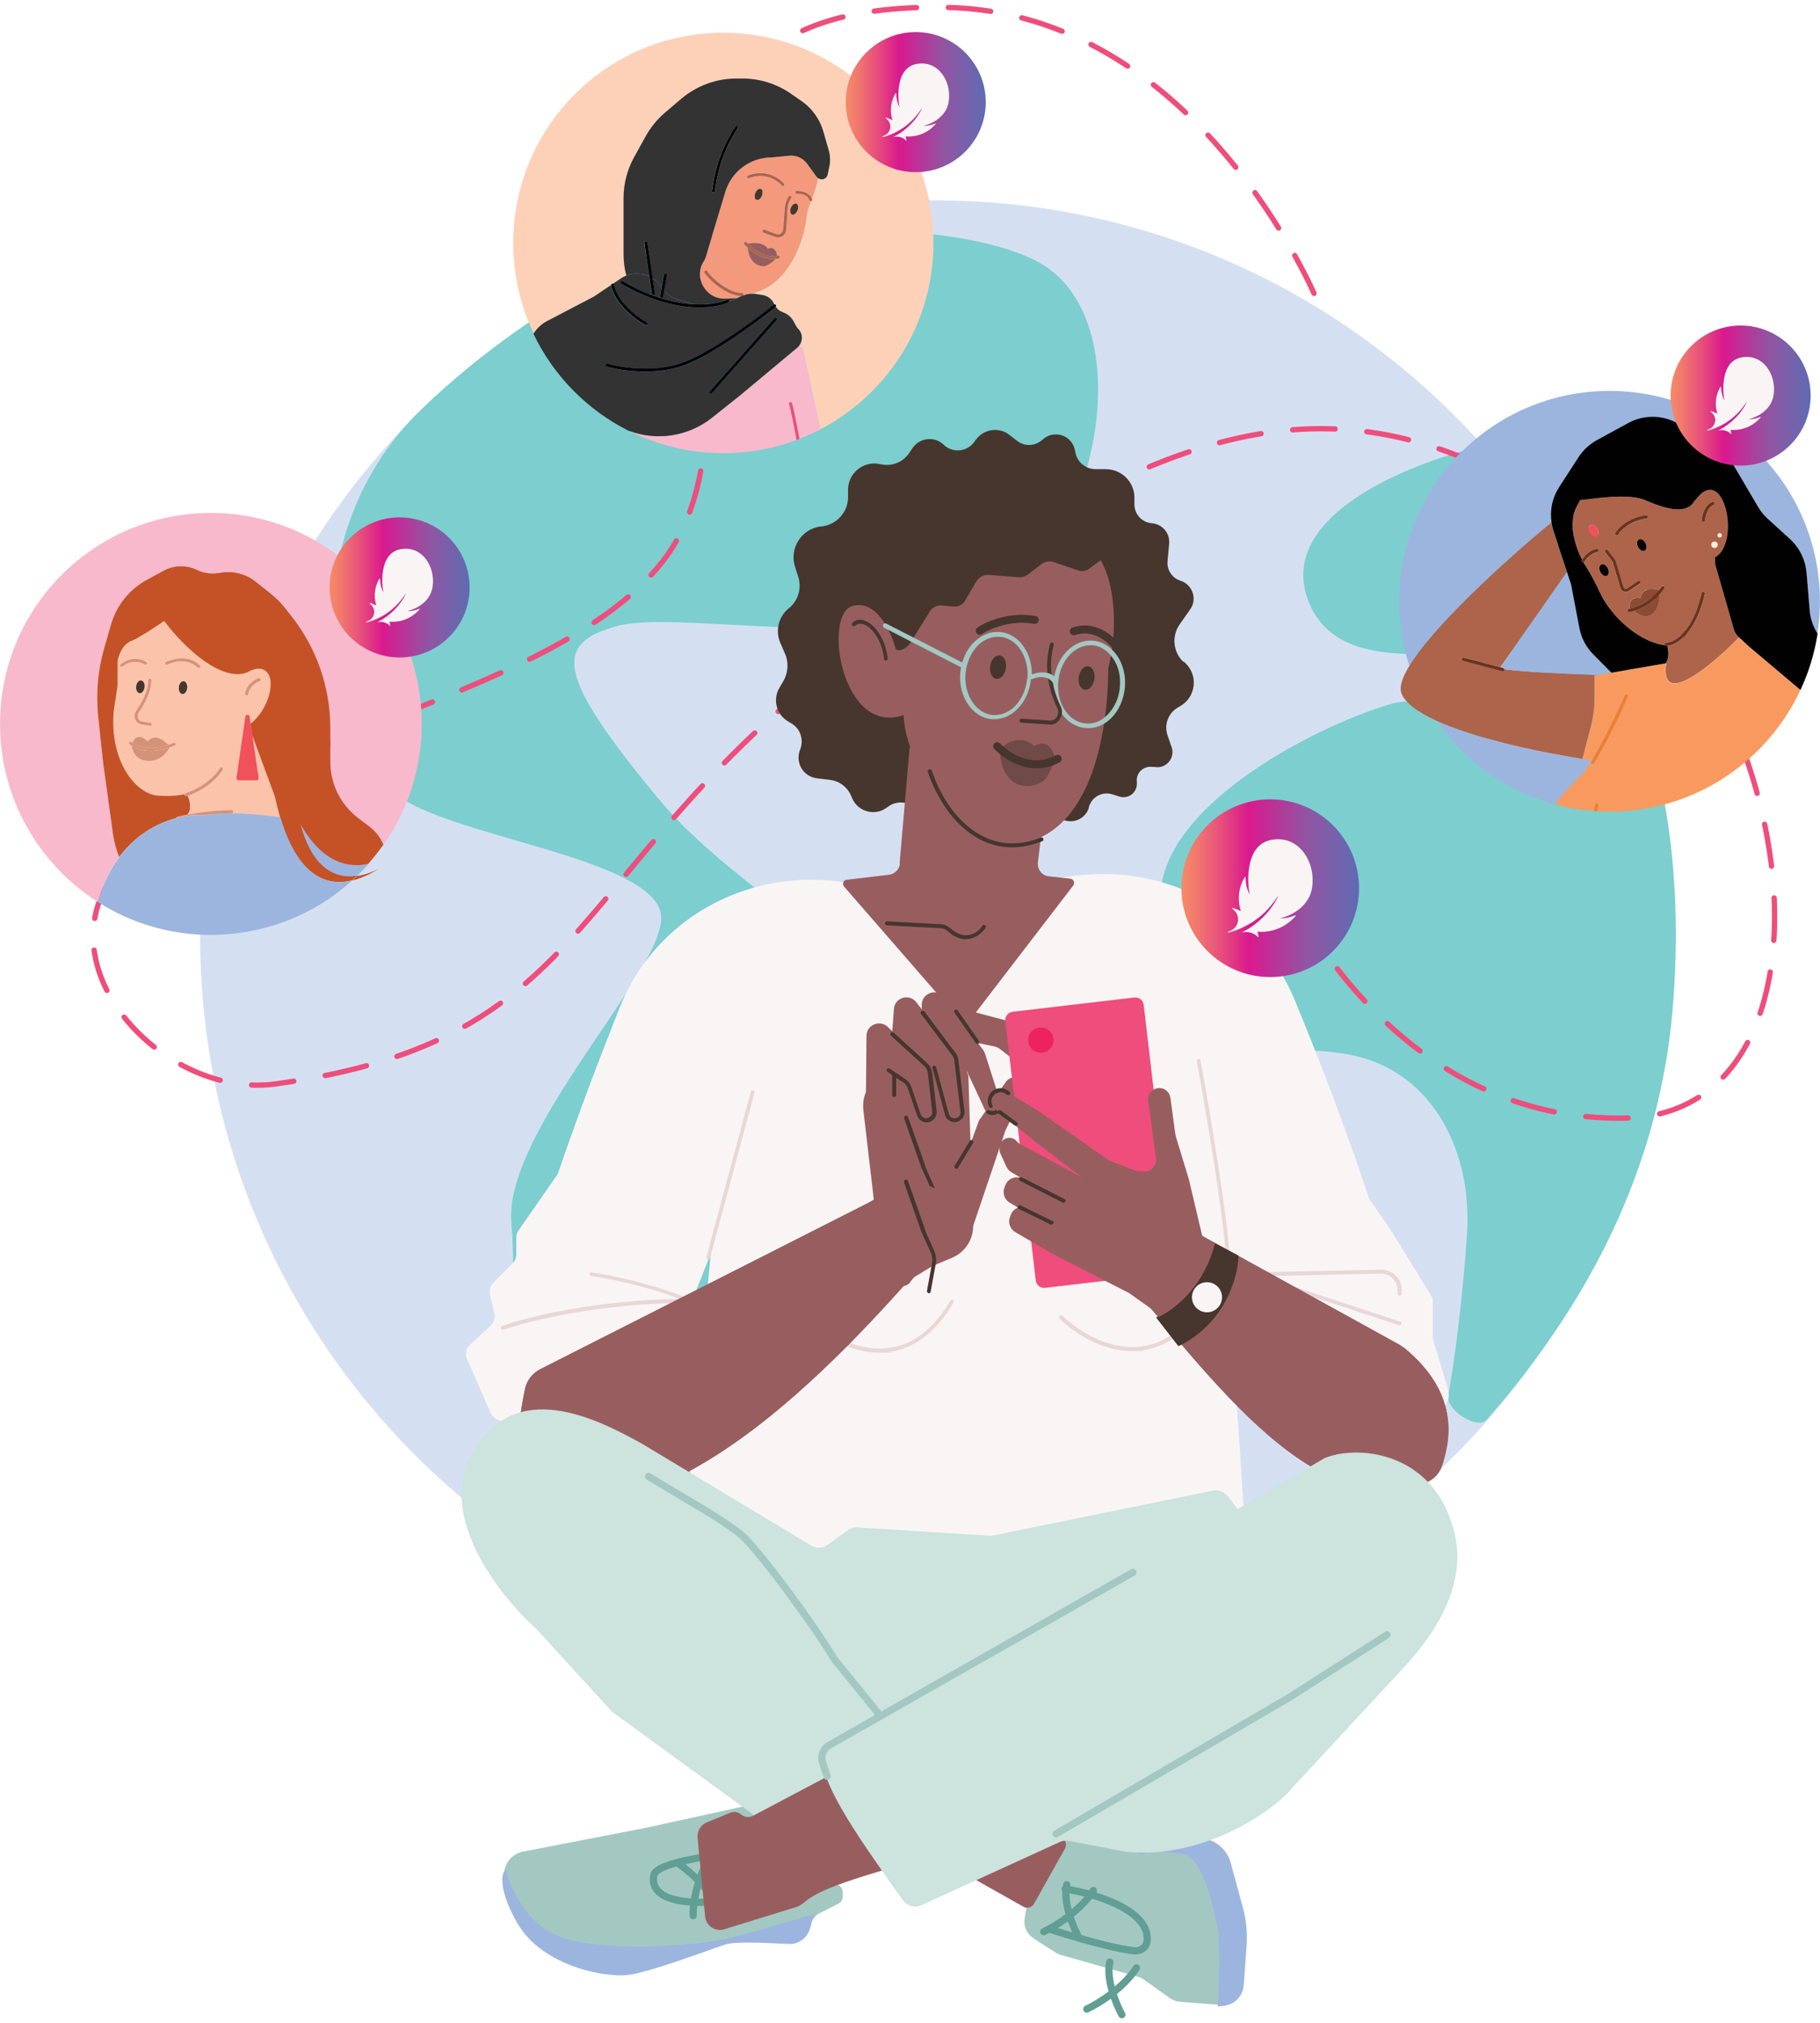 <?xml version="1.0" encoding="utf-8"?>
<svg xmlns="http://www.w3.org/2000/svg" fill="none" height="10" viewBox="0 0 320 355" width="9">
<g clip-path="url(#clip0_19429_53593)">
<path d="M164.398 293.388C235.765 293.388 293.619 235.533 293.619 164.166C293.619 92.799 235.765 34.944 164.398 34.944C93.03 34.944 35.176 92.799 35.176 164.166C35.176 235.533 93.03 293.388 164.398 293.388Z" fill="#D4E0F2"/>
<path d="M229.933 105.067C224.73 90.682 246.634 81.491 260.412 78.128C282.989 104.012 297.561 132.483 294.161 176.263C291.639 208.779 275.722 232.934 261.365 249.272C259.73 251.13 254.172 247.478 254.63 245.05C255.695 239.389 257.236 227.414 257.946 216.485C258.861 202.278 252.042 188.378 238.143 185.287C235.509 184.698 232.669 184.371 229.662 184.446C215.305 184.81 205.245 175.236 204.068 158.637C202.891 142.038 230.502 127.737 244.009 123.618C257.516 119.499 266.297 138.171 272.284 135.752C278.272 133.333 275.796 125.085 271.808 116.865C267.819 108.654 236.434 123.048 229.933 105.067Z" fill="#7CCECF"/>
<path d="M71.679 140.711C68.559 138.955 65.859 135.228 63.561 130.558C53.931 111.017 58.34 86.898 74.004 71.757C84.606 61.51 96.722 53.43 106.744 47.872C115.926 42.782 126.295 40.409 136.785 40.073C152.487 39.559 171.486 40.231 182.004 45.49C200.144 54.56 194.091 91.588 177.473 103.675C160.847 115.762 120.046 106.701 108.706 109.718C97.375 112.745 97.375 118.032 116.263 140.702C135.15 163.372 201.657 198.13 200.9 214.757C200.144 231.383 168.403 224.583 147.246 234.4C136.103 239.575 132.292 252.512 130.414 263.264C128.378 274.921 119.224 280.899 109.023 274.903C87.212 262.077 91.182 227.909 89.921 214.757C88.408 198.886 116.253 170.929 116.253 161.103C116.253 151.276 83.756 147.502 71.669 140.702L71.679 140.711Z" fill="#7CCECF"/>
<path d="M228.057 159.038C228.057 159.038 246.439 197.177 285.998 196.243C325.557 195.309 318.467 118.975 275.191 89.953C234.717 62.808 203.537 74.157 151.274 113.006C99.012 151.855 105.747 182.381 48.441 190.246C27.9 193.067 4.978 167.351 22.763 150.286C45.554 128.419 97.63 122.207 116.349 98.612C140.364 68.329 96.107 0.159 165.837 1.009C210.486 1.551 231.475 52.281 231.475 52.281" stroke="#EF4D7B" stroke-dasharray="7.47 5.6" stroke-linecap="round" stroke-miterlimit="10" stroke-width="0.934"/>
<path d="M19.863 146.325L18.135 133.817L17.275 125.85C16.827 121.721 17.191 117.536 18.34 113.548L19.526 109.438C20.012 107.756 20.825 106.206 21.927 104.851C22.992 103.544 24.309 102.451 25.794 101.638L28.746 100.031C30.577 99.041 32.762 98.976 34.631 99.873C35.826 100.442 37.171 100.639 38.479 100.424L38.871 100.358C41.029 99.994 43.233 100.573 44.943 101.937L47.614 104.057C48.548 104.795 49.389 105.645 50.118 106.579L51.295 108.074C55.694 113.669 58.086 120.581 58.086 127.69V133.668C58.086 134.91 58.272 136.143 58.646 137.33C59.412 139.786 60.934 141.953 62.989 143.504L64.904 144.952C65.745 145.587 66.464 146.39 66.997 147.306L67.137 147.539C67.258 147.754 67.361 147.978 67.464 148.193C71.677 142.177 74.152 134.864 74.152 126.961C74.152 106.486 57.553 89.887 37.078 89.887C16.603 89.887 0.004 106.495 0.004 126.971C0.004 140.122 6.869 151.677 17.201 158.262C18.116 155.049 19.414 152.443 20.965 150.369C20.423 149.08 20.049 147.726 19.863 146.334V146.325Z" fill="#F8B9CC"/>
<path d="M40.728 142.131C40.877 142.131 40.999 142.252 40.999 142.402C40.999 142.551 40.877 142.672 40.728 142.672H40.663C44.137 142.728 47.126 143.055 49.275 143.373C49.097 142.794 48.948 142.215 48.798 141.617C48.64 141.01 48.499 140.393 48.378 139.786L44.371 128.951L45.454 136.451C45.482 136.685 45.305 136.89 45.071 136.89H41.961C41.727 136.89 41.541 136.685 41.578 136.451L42.839 127.718L43.129 125.681C43.194 125.242 43.82 125.242 43.895 125.681L44.081 126.97C47.313 124.439 48.817 118.872 46.519 117.536C45.847 117.144 44.95 117.256 44.119 117.63C43.904 117.723 43.698 117.826 43.502 117.956C39.047 119.675 32.555 113.79 28.921 108.924L25.829 110.951L24.054 111.988C23.709 112.193 23.307 112.315 22.952 112.501C22.298 112.828 21.252 113.65 20.776 115.733C20.748 115.883 20.729 116.032 20.729 116.182V120.086C20.729 120.198 20.729 120.32 20.701 120.432L20.066 124.617C19.188 133.49 23.989 139.609 28.146 139.609C29.79 139.73 31.238 139.618 32.499 139.347C32.527 139.263 32.573 139.179 32.667 139.151C32.704 139.142 36.543 138.011 38.71 134.751C38.794 134.63 38.962 134.593 39.075 134.677C39.14 134.723 39.177 134.789 39.187 134.863C39.187 134.929 39.187 134.985 39.149 135.041C37.122 138.095 33.806 139.328 32.994 139.59L33.134 139.889C33.592 140.87 33.535 141.991 33.022 142.906C33.974 142.728 34.899 142.598 35.759 142.486C38.561 142.149 40.709 142.14 40.737 142.14L40.728 142.131ZM45.482 118.937C45.623 118.881 45.772 118.947 45.828 119.096C45.884 119.236 45.819 119.386 45.679 119.442C43.838 120.152 43.652 121.665 43.652 121.73C43.642 121.87 43.521 121.964 43.39 121.964H43.362C43.222 121.954 43.11 121.824 43.129 121.674C43.129 121.599 43.343 119.778 45.492 118.947L45.482 118.937ZM26.334 119.031C26.474 119.031 26.595 119.152 26.605 119.292C26.633 121.329 25.399 123.524 24.372 124.999C24.176 125.289 24.139 125.663 24.279 125.999C24.409 126.307 24.662 126.513 24.97 126.569L26.464 126.802C26.605 126.83 26.707 126.961 26.689 127.111C26.67 127.241 26.549 127.335 26.427 127.335H26.38L24.886 127.101C24.4 127.017 23.989 126.7 23.784 126.223C23.569 125.728 23.625 125.149 23.933 124.71C24.923 123.29 26.091 121.216 26.072 119.311C26.072 119.161 26.194 119.04 26.334 119.04V119.031ZM23.933 120.348C24.008 119.731 24.4 119.264 24.811 119.32C25.213 119.367 25.484 119.918 25.409 120.535C25.334 121.151 24.942 121.618 24.54 121.562C24.139 121.506 23.868 120.964 23.933 120.348ZM21.383 116.938C21.308 116.938 21.233 116.91 21.187 116.845C21.093 116.733 21.103 116.565 21.215 116.471C21.233 116.453 23.317 114.659 25.727 116.07C25.848 116.144 25.895 116.303 25.82 116.434C25.745 116.565 25.586 116.602 25.456 116.527C23.391 115.322 21.635 116.817 21.56 116.873C21.514 116.92 21.448 116.938 21.383 116.938ZM30.724 130.791C30.406 130.922 30.117 131.024 29.818 131.118C29.491 131.744 28.23 133.78 25.633 133.453C23.709 133.201 23.261 131.538 23.158 130.847C22.915 130.697 22.775 130.576 22.756 130.557C22.653 130.455 22.644 130.286 22.737 130.184C22.84 130.081 23.008 130.062 23.111 130.165C23.111 130.165 23.158 130.212 23.251 130.268C23.672 129.39 24.447 128.586 25.979 130.016C27.156 128.624 28.566 129.633 29.603 130.641C29.902 130.539 30.21 130.436 30.518 130.305C30.658 130.249 30.808 130.314 30.864 130.445C30.92 130.585 30.855 130.735 30.724 130.791ZM32.041 121.711C31.639 121.665 31.359 121.123 31.424 120.497C31.49 119.881 31.882 119.414 32.284 119.46C32.685 119.507 32.956 120.049 32.891 120.675C32.825 121.291 32.433 121.758 32.032 121.711H32.041ZM35.105 117.06C35.058 117.116 34.983 117.144 34.908 117.144C34.834 117.144 34.778 117.116 34.722 117.069C32.527 114.949 29.519 116.481 29.397 116.555C29.267 116.621 29.108 116.574 29.033 116.443C28.958 116.312 29.014 116.154 29.145 116.079C29.183 116.06 32.611 114.304 35.086 116.686C35.189 116.789 35.189 116.957 35.086 117.06H35.095H35.105Z" fill="#FBC3A9"/>
<path d="M36.051 142.981C36.107 142.981 36.154 142.981 36.21 142.99C36.21 142.981 36.2 142.972 36.191 142.962C36.144 142.962 36.097 142.972 36.051 142.981Z" fill="#FBC3A9"/>
<path d="M23.16 130.837C23.263 131.529 23.711 133.201 25.636 133.444C28.223 133.78 29.493 131.734 29.82 131.108C28.541 131.529 27.438 131.706 26.514 131.706C24.804 131.706 23.711 131.183 23.169 130.837H23.16Z" fill="#FBC3A9"/>
<path d="M23.16 130.837C23.263 131.529 23.711 133.201 25.636 133.444C28.223 133.78 29.493 131.734 29.82 131.108C28.541 131.529 27.438 131.706 26.514 131.706C24.804 131.706 23.711 131.183 23.169 130.837H23.16Z" fill="#AD644B" opacity="0.5"/>
<path d="M29.606 130.641C28.559 129.632 27.168 128.624 25.981 130.015C24.45 128.586 23.674 129.39 23.254 130.268C23.786 130.651 25.879 131.856 29.606 130.641Z" fill="#FBC3A9"/>
<path d="M29.606 130.641C28.559 129.632 27.168 128.624 25.981 130.015C24.45 128.586 23.674 129.39 23.254 130.268C23.786 130.651 25.879 131.856 29.606 130.641Z" fill="#AD644B" opacity="0.5"/>
<path d="M23.785 126.204C23.981 126.681 24.392 127.008 24.887 127.082L26.382 127.316H26.429C26.559 127.316 26.672 127.222 26.69 127.092C26.718 126.951 26.616 126.811 26.466 126.783L24.971 126.55C24.663 126.503 24.402 126.298 24.28 125.98C24.14 125.653 24.178 125.27 24.374 124.981C25.401 123.505 26.634 121.319 26.606 119.273C26.606 119.133 26.485 119.012 26.335 119.012C26.186 119.012 26.074 119.133 26.074 119.283C26.092 121.179 24.916 123.262 23.935 124.682C23.626 125.121 23.57 125.69 23.785 126.195V126.204Z" fill="#D99079"/>
<path d="M30.528 130.296C30.211 130.426 29.902 130.539 29.613 130.632C25.886 131.846 23.794 130.632 23.261 130.258C23.177 130.193 23.121 130.156 23.121 130.156C23.018 130.053 22.85 130.062 22.747 130.174C22.645 130.277 22.654 130.445 22.766 130.548C22.794 130.567 22.934 130.688 23.168 130.837C23.719 131.183 24.812 131.706 26.512 131.706C27.436 131.706 28.539 131.538 29.818 131.108C30.117 131.006 30.407 130.912 30.724 130.781C30.865 130.725 30.921 130.567 30.865 130.436C30.808 130.305 30.65 130.24 30.519 130.296H30.528Z" fill="#D99079"/>
<path d="M25.457 116.528C25.579 116.603 25.747 116.556 25.822 116.434C25.896 116.313 25.85 116.145 25.728 116.07C23.318 114.669 21.235 116.453 21.217 116.472C21.105 116.575 21.095 116.733 21.189 116.845C21.245 116.911 21.31 116.939 21.385 116.939C21.45 116.939 21.506 116.92 21.562 116.873C21.637 116.808 23.384 115.323 25.457 116.528Z" fill="#D99079"/>
<path d="M29.169 116.079C29.038 116.144 28.991 116.312 29.057 116.443C29.122 116.574 29.29 116.621 29.421 116.555C29.542 116.49 32.55 114.958 34.745 117.069C34.792 117.116 34.867 117.144 34.932 117.144C34.998 117.144 35.072 117.116 35.128 117.06C35.231 116.957 35.231 116.789 35.128 116.686C32.653 114.304 29.225 116.06 29.188 116.079H29.178H29.169Z" fill="#D99079"/>
<path d="M25.414 120.534C25.489 119.908 25.218 119.367 24.816 119.32C24.405 119.264 24.022 119.731 23.938 120.347C23.863 120.973 24.134 121.515 24.545 121.562C24.947 121.618 25.339 121.151 25.414 120.534Z" fill="#47362E"/>
<path d="M32.295 119.46C31.884 119.414 31.501 119.881 31.436 120.497C31.37 121.123 31.641 121.655 32.052 121.711C32.454 121.758 32.837 121.291 32.911 120.675C32.977 120.049 32.706 119.516 32.304 119.46H32.295Z" fill="#47362E"/>
<path d="M43.345 121.954H43.373C43.513 121.954 43.625 121.852 43.635 121.721C43.635 121.656 43.831 120.142 45.662 119.432C45.802 119.386 45.867 119.227 45.811 119.087C45.764 118.947 45.596 118.881 45.465 118.928C43.308 119.75 43.102 121.581 43.102 121.656C43.093 121.796 43.196 121.926 43.336 121.945L43.345 121.954Z" fill="#D99079"/>
<path d="M64.773 151.603C64.642 151.631 64.502 151.668 64.371 151.696C64.409 151.78 64.436 151.864 64.474 151.948C64.577 151.836 64.67 151.715 64.773 151.603Z" fill="#9CB5DE"/>
<path d="M64.475 151.939C64.438 151.855 64.41 151.771 64.372 151.687C58.133 152.696 54.648 147.633 52.93 144.756C55.181 152.798 59.337 154.162 62.756 153.695C63.345 153.125 63.924 152.546 64.475 151.939Z" fill="#9CB5DE"/>
<path d="M66.586 152.443C66.128 152.676 65.587 152.919 64.998 153.125C64.316 153.377 63.56 153.582 62.766 153.695C62.476 153.965 62.196 154.246 61.906 154.498C62.896 154.264 63.943 153.872 65.064 153.302C65.558 153.05 66.063 152.77 66.586 152.443Z" fill="#C55227"/>
<path d="M66.995 147.315C66.463 146.4 65.743 145.596 64.903 144.961L62.988 143.513C60.933 141.963 59.41 139.796 58.644 137.339C58.28 136.153 58.084 134.92 58.084 133.677V127.699C58.084 120.591 55.693 113.669 51.293 108.083L50.116 106.589C49.388 105.655 48.538 104.805 47.613 104.067L44.941 101.946C43.232 100.583 41.018 100.013 38.87 100.368L38.477 100.433C37.17 100.648 35.825 100.461 34.629 99.882C32.752 98.985 30.566 99.041 28.744 100.041L25.793 101.647C24.307 102.451 23 103.544 21.925 104.861C20.823 106.215 20.011 107.775 19.525 109.447L18.338 113.557C17.18 117.555 16.825 121.721 17.274 125.859L18.133 133.827L19.861 146.334C20.057 147.726 20.431 149.08 20.963 150.369C23.868 146.484 27.595 144.41 31.023 143.513C31.033 143.411 31.089 143.308 31.201 143.28C31.799 143.14 32.397 143.009 32.994 142.897C33.499 141.981 33.564 140.86 33.106 139.88L32.966 139.581C32.864 139.609 32.798 139.637 32.779 139.637C32.752 139.637 32.733 139.646 32.705 139.646C32.583 139.646 32.481 139.571 32.453 139.45C32.443 139.403 32.453 139.366 32.462 139.319C31.192 139.59 29.753 139.702 28.109 139.581C23.962 139.581 19.16 133.453 20.029 124.589L20.664 120.404C20.683 120.292 20.692 120.18 20.692 120.058V116.154C20.692 116.004 20.702 115.846 20.739 115.705C21.215 113.622 22.262 112.791 22.916 112.474C23.28 112.296 23.672 112.165 24.018 111.96L25.793 110.923L28.884 108.896C32.518 113.763 39.001 119.638 43.465 117.929C43.662 117.807 43.867 117.695 44.082 117.602C44.923 117.228 45.81 117.116 46.483 117.508C48.79 118.853 47.286 124.411 44.045 126.943L44.334 128.923L48.341 139.758C48.472 140.365 48.612 140.982 48.762 141.589C48.911 142.178 49.07 142.757 49.238 143.345C51.265 150.164 55.029 156.105 61.858 154.479C62.147 154.218 62.437 153.947 62.717 153.676C59.298 154.143 55.142 152.779 52.89 144.737C54.609 147.614 58.093 152.686 64.333 151.668C64.464 151.649 64.604 151.602 64.735 151.574C65.687 150.5 66.584 149.361 67.415 148.174C67.313 147.96 67.219 147.735 67.089 147.521L66.948 147.287V147.306L66.995 147.315Z" fill="#C55227"/>
<path d="M40.664 142.672H40.73C40.879 142.672 41 142.551 41 142.401C41 142.252 40.879 142.13 40.73 142.13C40.701 142.13 38.553 142.13 35.751 142.476C34.891 142.579 33.957 142.71 33.014 142.896C32.416 143.008 31.818 143.13 31.22 143.279C31.108 143.307 31.052 143.401 31.043 143.513C32.855 143.036 34.574 142.887 36.059 142.98C36.106 142.98 36.152 142.971 36.199 142.962C38.516 142.7 40.309 142.672 40.673 142.663L40.664 142.672Z" fill="#D99079"/>
<path d="M39.141 135.032C39.178 134.976 39.187 134.91 39.178 134.854C39.169 134.78 39.131 134.714 39.066 134.667C38.944 134.583 38.776 134.621 38.702 134.742C36.535 137.993 32.696 139.123 32.658 139.142C32.565 139.17 32.518 139.244 32.49 139.338C32.481 139.385 32.462 139.422 32.481 139.469C32.509 139.59 32.621 139.665 32.733 139.665C32.761 139.665 32.78 139.665 32.808 139.655C32.826 139.655 32.892 139.627 32.994 139.599C33.807 139.329 37.123 138.096 39.15 135.05L39.141 135.032Z" fill="#D99079"/>
<path d="M49.278 143.373C47.139 143.055 44.141 142.728 40.666 142.672C40.302 142.672 38.508 142.71 36.192 142.971C36.192 142.981 36.201 142.99 36.21 142.999C36.164 142.999 36.108 142.999 36.051 142.99C34.576 142.906 32.848 143.055 31.035 143.522C27.598 144.419 23.88 146.483 20.975 150.379C19.425 152.452 18.117 155.068 17.211 158.272C22.956 161.933 29.774 164.054 37.079 164.054C37.705 164.054 38.312 164.035 38.928 164.007C38.975 163.97 39.031 163.942 39.087 163.942C39.134 163.942 39.171 163.97 39.209 163.988C40.199 163.932 41.18 163.829 42.151 163.699C49.699 162.671 56.517 159.374 61.907 154.507C55.069 156.133 51.305 150.192 49.288 143.373H49.278Z" fill="#9CB5DE"/>
<path d="M39.089 163.923C39.023 163.923 38.967 163.951 38.93 163.988C39.023 163.988 39.117 163.979 39.21 163.97C39.173 163.951 39.135 163.923 39.089 163.923Z" fill="#E8D7D7"/>
<path d="M43.132 125.682L42.842 127.718L41.581 136.452C41.553 136.685 41.73 136.891 41.964 136.891H45.075C45.308 136.891 45.495 136.685 45.458 136.452L44.374 128.951L44.084 126.971L43.898 125.682C43.832 125.243 43.206 125.243 43.132 125.682Z" fill="#F0515B"/>
<path d="M130.656 51.664C130.88 51.58 131.105 51.515 131.338 51.459C131.133 51.487 130.918 51.506 130.722 51.506C130.722 51.562 130.694 51.618 130.656 51.664Z" fill="#FDD1B8"/>
<path d="M96.226 56.129L104.446 51.832L107.463 49.806C107.482 49.693 107.556 49.6 107.668 49.591C107.696 49.591 107.724 49.609 107.752 49.619L109.219 48.629C109.518 48.432 109.826 48.264 110.144 48.143C109.817 46.928 109.649 45.658 109.649 44.369V34.561C109.649 32.02 110.293 29.526 111.526 27.303L113.544 23.66C114.422 22.082 115.571 20.671 116.944 19.504L119.783 17.084C122.492 14.777 125.939 13.507 129.507 13.507H130.544C133.589 13.507 136.569 14.431 139.072 16.169L140.922 17.449C141.893 18.121 142.734 18.953 143.407 19.924C144.023 20.811 144.499 21.802 144.798 22.848L145.742 26.145C146.003 27.07 146.041 28.041 145.845 28.975L145.555 30.367C145.508 30.573 145.406 30.769 145.265 30.918C144.873 31.311 144.275 31.329 143.855 31.021C143.649 32.329 143.201 33.59 142.79 34.673C142.809 34.72 142.818 34.757 142.818 34.757C142.846 34.888 142.771 35 142.65 35.047C142.258 36.056 141.921 36.896 141.875 37.457C141.557 41.203 139.007 50.067 131.815 51.375C132.235 51.328 132.655 51.337 133.066 51.403L134.15 51.59C135.028 51.739 135.766 52.328 136.121 53.15C136.139 53.187 136.158 53.215 136.177 53.243C136.27 53.224 136.354 53.243 136.42 53.318C136.504 53.42 136.485 53.551 136.401 53.645C136.691 54.046 137.083 54.364 137.541 54.551L137.839 54.672C138.577 54.971 139.185 55.522 139.558 56.223L139.969 56.989C140.072 57.185 140.203 57.362 140.352 57.512C141.193 58.362 141.202 59.688 140.455 60.557L141.099 60.912L144.238 75.185C156.054 69.02 164.125 56.662 164.125 42.417C164.125 22.016 147.582 5.474 127.181 5.474C106.781 5.474 90.238 22.016 90.238 42.417C90.238 48.124 91.537 53.532 93.844 58.352C94.432 57.418 95.254 56.634 96.254 56.12L96.226 56.129Z" fill="#FDD1B8"/>
<path d="M141.867 37.466C141.914 36.896 142.25 36.056 142.642 35.056C142.633 35.056 142.624 35.075 142.614 35.075C142.596 35.075 142.577 35.075 142.558 35.075C142.437 35.075 142.334 34.991 142.306 34.87C142.297 34.813 142.007 33.758 140.074 33.758C139.934 33.758 139.812 33.636 139.812 33.496C139.812 33.356 139.934 33.235 140.074 33.235C142.157 33.235 142.68 34.346 142.782 34.664C143.193 33.58 143.642 32.319 143.847 31.012C143.754 30.946 143.661 30.881 143.586 30.778L141.932 28.499C141.204 27.5 139.999 26.948 138.775 27.07L135.721 27.369C131.947 27.369 128.622 29.844 127.538 33.45L124.297 44.21L131.452 49.002L130.714 51.44C130.714 51.44 130.733 51.468 130.733 51.487C130.938 51.487 131.144 51.468 131.349 51.44C131.499 51.412 131.657 51.375 131.816 51.365C139.009 50.058 141.559 41.193 141.876 37.448L141.867 37.466ZM139.737 35.505C139.831 35.477 139.924 35.486 139.999 35.505C140.232 35.589 140.363 35.888 140.316 36.289C140.26 36.822 139.896 37.345 139.513 37.438C139.42 37.466 139.326 37.457 139.252 37.438C139.018 37.354 138.887 37.055 138.934 36.654C138.99 36.121 139.354 35.607 139.737 35.505ZM138.999 34.188C139.065 34.225 139.102 34.281 139.121 34.346C139.14 34.412 139.13 34.477 139.093 34.542C138.495 35.607 138.467 36.009 138.392 37.485C138.355 38.111 138.318 38.97 138.205 40.156C138.168 40.605 137.935 40.997 137.561 41.24C137.337 41.389 137.075 41.464 136.804 41.464C136.664 41.464 136.515 41.446 136.375 41.399C135.226 41.025 134.236 40.614 134.226 40.614C134.095 40.558 134.03 40.409 134.086 40.278C134.142 40.147 134.292 40.082 134.422 40.138C134.432 40.138 135.403 40.539 136.533 40.913C136.786 40.997 137.047 40.96 137.271 40.82C137.505 40.67 137.654 40.409 137.682 40.128C137.785 38.961 137.832 38.139 137.869 37.476C137.944 35.981 137.972 35.486 138.635 34.309C138.71 34.188 138.869 34.141 138.99 34.206L138.999 34.188ZM131.517 30.554C132.003 30.367 132.47 30.255 132.909 30.19C135.992 29.751 137.832 31.965 137.86 31.992C137.953 32.105 137.935 32.263 137.822 32.357C137.776 32.394 137.72 32.413 137.654 32.413C137.58 32.413 137.505 32.385 137.449 32.319C137.402 32.263 136.898 31.666 136.001 31.198C135.011 30.685 133.554 30.33 131.704 31.03C131.573 31.086 131.443 31.012 131.387 30.89C131.387 30.89 131.377 30.89 131.368 30.872C131.321 30.741 131.387 30.591 131.517 30.535V30.554ZM134.086 33.693C134.03 34.225 133.675 34.748 133.301 34.851C133.208 34.879 133.115 34.879 133.04 34.851C132.806 34.776 132.666 34.477 132.713 34.075C132.769 33.543 133.124 33.02 133.498 32.917C133.591 32.889 133.684 32.898 133.759 32.917C133.993 32.992 134.133 33.291 134.086 33.693ZM136.898 45.172C136.898 45.172 136.87 45.172 136.842 45.182C136.823 45.182 136.795 45.182 136.758 45.2C136.739 45.2 136.73 45.2 136.72 45.2C136.683 45.2 136.636 45.21 136.589 45.219C136.571 45.219 136.543 45.219 136.515 45.219C136.468 45.219 136.412 45.219 136.356 45.228C136.356 45.228 136.347 45.228 136.337 45.228C135.88 45.677 135.067 46.284 134.544 46.424C133.712 46.639 131.77 46.144 131.471 43.23C131.284 43.052 131.097 42.884 130.91 42.678C130.864 42.622 130.845 42.557 130.845 42.492C130.845 42.426 130.873 42.361 130.929 42.314C131.032 42.221 131.2 42.23 131.293 42.333C131.368 42.417 131.443 42.482 131.517 42.557C134.357 42.006 135.02 43.444 135.02 43.444C136.263 42.865 136.58 44.257 136.646 44.677C136.711 44.668 136.758 44.659 136.767 44.659C136.907 44.621 137.047 44.715 137.075 44.855C137.103 44.995 137.019 45.135 136.879 45.172H136.898Z" fill="#F4997C"/>
<path d="M138.402 37.476C138.364 38.102 138.327 38.961 138.215 40.147C138.178 40.596 137.944 40.988 137.571 41.231C137.346 41.38 137.085 41.455 136.814 41.455C136.674 41.455 136.524 41.437 136.384 41.39C135.235 41.016 134.245 40.605 134.236 40.605C134.105 40.549 134.04 40.4 134.096 40.269C134.04 40.4 134.096 40.549 134.236 40.605C134.245 40.605 135.235 41.016 136.384 41.39C136.524 41.437 136.674 41.455 136.814 41.455C137.075 41.455 137.337 41.38 137.571 41.231C137.935 40.988 138.168 40.596 138.215 40.147C138.327 38.971 138.364 38.111 138.402 37.476C138.477 36 138.495 35.608 139.102 34.534C139.14 34.468 139.14 34.403 139.13 34.337C139.149 34.403 139.14 34.468 139.102 34.534C138.505 35.598 138.477 36 138.402 37.476Z" fill="#AD644B"/>
<path d="M135.615 45.237C135.559 45.237 135.502 45.219 135.446 45.219C135.344 45.209 135.241 45.2 135.129 45.181C135.017 45.163 134.895 45.135 134.774 45.107C134.718 45.097 134.662 45.079 134.596 45.069C134.447 45.032 134.288 44.976 134.139 44.929C134.101 44.92 134.064 44.901 134.027 44.892C133.849 44.827 133.672 44.752 133.494 44.668C133.466 44.658 133.438 44.64 133.41 44.63C133.223 44.537 133.027 44.434 132.831 44.313C132.812 44.303 132.794 44.285 132.775 44.275C132.569 44.154 132.364 44.014 132.158 43.855C132.14 43.846 132.13 43.827 132.112 43.818C131.897 43.659 131.691 43.472 131.477 43.276C131.766 46.19 133.718 46.685 134.55 46.471C135.073 46.33 135.885 45.733 136.343 45.275C136.259 45.275 136.175 45.275 136.072 45.275C135.942 45.275 135.792 45.275 135.633 45.256L135.615 45.237Z" fill="#985E5F"/>
<path d="M136.64 44.687C136.574 44.266 136.257 42.874 135.015 43.454C135.015 43.454 134.351 42.015 131.512 42.566C133.819 44.958 136.107 44.78 136.649 44.687H136.64Z" fill="#985E5F"/>
<path d="M130.909 42.687C131.096 42.893 131.283 43.07 131.47 43.238C131.283 43.061 131.096 42.883 130.909 42.678V42.687Z" fill="#AD644B"/>
<path d="M134.031 44.873C134.031 44.873 134.106 44.901 134.143 44.91C134.106 44.901 134.069 44.882 134.031 44.873Z" fill="#AD644B"/>
<path d="M132.777 44.256C132.777 44.256 132.815 44.284 132.833 44.294C132.815 44.284 132.796 44.266 132.777 44.256Z" fill="#AD644B"/>
<path d="M133.41 44.612C133.41 44.612 133.466 44.64 133.494 44.65C133.466 44.64 133.438 44.622 133.41 44.612Z" fill="#AD644B"/>
<path d="M132.105 43.79C132.105 43.79 132.133 43.818 132.152 43.827C132.133 43.818 132.124 43.799 132.105 43.79Z" fill="#AD644B"/>
<path d="M136.888 45.172C136.888 45.172 136.86 45.172 136.832 45.182C136.86 45.182 136.879 45.172 136.888 45.172Z" fill="#AD644B"/>
<path d="M135.613 45.238C135.772 45.248 135.922 45.257 136.052 45.257C136.155 45.257 136.239 45.257 136.323 45.257C136.323 45.257 136.333 45.257 136.342 45.257C136.258 45.257 136.164 45.266 136.052 45.266C135.922 45.266 135.772 45.266 135.613 45.248V45.238Z" fill="#AD644B"/>
<path d="M134.609 45.051C134.675 45.069 134.731 45.079 134.787 45.088C134.731 45.079 134.675 45.06 134.609 45.051Z" fill="#AD644B"/>
<path d="M137.849 31.992C137.943 32.104 137.924 32.263 137.812 32.356C137.765 32.394 137.709 32.413 137.644 32.413C137.7 32.413 137.756 32.394 137.812 32.356C137.924 32.263 137.943 32.104 137.849 31.992C137.83 31.964 135.981 29.75 132.898 30.189C135.981 29.75 137.821 31.964 137.849 31.992Z" fill="#AD644B"/>
<path d="M131.693 31.04C131.562 31.087 131.431 31.021 131.375 30.9C131.431 31.021 131.571 31.087 131.693 31.04C133.551 30.339 135.009 30.694 135.989 31.208C134.999 30.694 133.542 30.339 131.683 31.04H131.693Z" fill="#AD644B"/>
<path d="M134.077 33.692C134.021 34.225 133.666 34.748 133.293 34.851C133.199 34.879 133.115 34.879 133.031 34.851C133.106 34.879 133.199 34.879 133.293 34.851C133.676 34.748 134.021 34.225 134.077 33.692C134.124 33.291 133.984 32.992 133.75 32.917C133.984 33.001 134.115 33.291 134.077 33.692Z" fill="#47362E"/>
<path d="M140.315 36.289C140.259 36.822 139.895 37.345 139.512 37.438C139.418 37.467 139.325 37.457 139.25 37.438C139.325 37.467 139.418 37.467 139.512 37.438C139.895 37.336 140.249 36.822 140.315 36.289Z" fill="#47362E"/>
<path d="M123.906 47.694C123.822 47.582 123.85 47.414 123.962 47.33C124.074 47.246 124.242 47.274 124.326 47.386C125.671 49.245 128.464 51.244 130.463 51.244C130.594 51.244 130.678 51.337 130.706 51.459L131.444 49.021L124.289 44.229L124.149 44.705C124.046 45.051 123.896 45.387 123.709 45.696C121.944 48.619 124.12 52.346 127.539 52.225L129.548 52.159L130.342 51.786C130.342 51.786 130.388 51.767 130.407 51.758C128.184 51.72 125.307 49.637 123.906 47.694Z" fill="#F4997C"/>
<path d="M137.692 40.1C137.664 40.39 137.514 40.642 137.281 40.792C137.057 40.941 136.795 40.969 136.543 40.885C135.413 40.521 134.441 40.119 134.432 40.11C134.301 40.054 134.152 40.11 134.096 40.25C134.04 40.381 134.096 40.53 134.236 40.586C134.245 40.586 135.235 40.997 136.384 41.371C136.524 41.418 136.674 41.436 136.814 41.436C137.075 41.436 137.337 41.361 137.571 41.212C137.935 40.969 138.168 40.577 138.215 40.129C138.327 38.952 138.364 38.092 138.402 37.457C138.477 35.981 138.495 35.589 139.102 34.515C139.14 34.449 139.14 34.384 139.13 34.319C139.112 34.253 139.074 34.197 139.009 34.16C138.888 34.085 138.729 34.132 138.654 34.262C137.991 35.439 137.963 35.944 137.888 37.429C137.851 38.092 137.813 38.905 137.701 40.082L137.692 40.1Z" fill="#AD644B"/>
<path d="M136.767 44.668C136.767 44.668 136.711 44.677 136.646 44.687C136.104 44.771 133.825 44.948 131.508 42.566C131.434 42.492 131.359 42.417 131.284 42.342C131.191 42.239 131.023 42.23 130.92 42.323C130.864 42.37 130.836 42.435 130.836 42.501C130.836 42.566 130.855 42.632 130.901 42.688C131.088 42.893 131.275 43.071 131.462 43.248C131.677 43.444 131.891 43.631 132.097 43.79C132.116 43.799 132.125 43.818 132.144 43.827C132.349 43.986 132.555 44.126 132.76 44.248C132.779 44.257 132.798 44.276 132.816 44.285C133.012 44.406 133.209 44.509 133.395 44.603C133.423 44.612 133.451 44.631 133.479 44.64C133.657 44.724 133.844 44.799 134.012 44.864C134.049 44.883 134.087 44.892 134.124 44.901C134.283 44.958 134.442 45.004 134.582 45.042C134.638 45.06 134.703 45.07 134.759 45.079C134.881 45.107 135.002 45.135 135.114 45.154C135.226 45.172 135.329 45.182 135.432 45.191C135.488 45.191 135.544 45.21 135.6 45.21C135.759 45.219 135.908 45.228 136.039 45.228C136.142 45.228 136.235 45.228 136.328 45.219C136.384 45.219 136.44 45.219 136.487 45.21C136.515 45.21 136.534 45.21 136.562 45.21C136.609 45.21 136.655 45.2 136.693 45.191C136.711 45.191 136.721 45.191 136.73 45.191C136.758 45.191 136.795 45.182 136.814 45.172C136.842 45.172 136.861 45.163 136.87 45.163C137.01 45.126 137.094 44.995 137.066 44.845C137.029 44.705 136.898 44.621 136.758 44.649L136.767 44.668Z" fill="#AD644B"/>
<path d="M136.709 45.21C136.709 45.21 136.625 45.219 136.578 45.229C136.625 45.229 136.672 45.219 136.709 45.21Z" fill="#AD644B"/>
<path d="M136.83 45.182C136.83 45.182 136.774 45.182 136.746 45.2C136.783 45.2 136.811 45.191 136.83 45.182Z" fill="#AD644B"/>
<path d="M136.503 45.228C136.456 45.228 136.4 45.228 136.344 45.237C136.4 45.237 136.446 45.237 136.503 45.228Z" fill="#AD644B"/>
<path d="M131.469 43.248C131.684 43.445 131.898 43.632 132.104 43.79C131.889 43.632 131.684 43.445 131.469 43.248Z" fill="#AD644B"/>
<path d="M134.141 44.911C134.299 44.967 134.458 45.013 134.598 45.051C134.449 45.013 134.29 44.957 134.141 44.911Z" fill="#AD644B"/>
<path d="M140.074 33.245C139.934 33.245 139.812 33.366 139.812 33.506C139.812 33.646 139.934 33.768 140.074 33.768C142.008 33.768 142.288 34.823 142.307 34.879C142.335 35.001 142.437 35.085 142.559 35.085C142.577 35.085 142.596 35.085 142.615 35.085C142.624 35.085 142.633 35.066 142.643 35.066C142.764 35.019 142.839 34.907 142.811 34.776C142.811 34.776 142.811 34.739 142.783 34.693C142.671 34.365 142.148 33.263 140.074 33.263V33.245Z" fill="#AD644B"/>
<path d="M131.693 31.039C133.552 30.339 135.009 30.694 136 31.207C136.896 31.675 137.41 32.272 137.447 32.328C137.494 32.394 137.569 32.422 137.653 32.422C137.709 32.422 137.765 32.403 137.821 32.366C137.933 32.272 137.952 32.114 137.858 32.002C137.84 31.974 135.99 29.76 132.908 30.199C132.469 30.264 132.002 30.376 131.516 30.563C131.385 30.61 131.31 30.759 131.366 30.899C131.366 30.899 131.376 30.899 131.385 30.918C131.441 31.039 131.581 31.105 131.703 31.058L131.693 31.039Z" fill="#AD644B"/>
<path d="M134.077 33.692C134.124 33.291 133.984 32.992 133.75 32.917C133.676 32.889 133.582 32.889 133.489 32.917C133.106 33.02 132.751 33.543 132.704 34.075C132.658 34.477 132.798 34.776 133.031 34.851C133.106 34.879 133.199 34.879 133.293 34.851C133.676 34.748 134.021 34.225 134.077 33.692Z" fill="#47362E"/>
<path d="M139.261 37.438C139.335 37.467 139.429 37.467 139.522 37.438C139.905 37.336 140.26 36.822 140.325 36.289C140.372 35.888 140.241 35.589 140.008 35.505C139.933 35.477 139.84 35.477 139.746 35.505C139.363 35.608 139.008 36.121 138.943 36.654C138.896 37.056 139.027 37.354 139.261 37.438Z" fill="#47362E"/>
<path d="M140.439 60.566C140.355 60.66 140.281 60.753 140.178 60.837L130.174 69.179L125.195 73.139C121.029 76.455 115.462 77.277 110.586 75.446C115.574 77.959 121.197 79.379 127.157 79.379C131.696 79.379 136.04 78.557 140.056 77.062C139.608 74.662 139.057 71.841 138.739 70.748C138.702 70.608 138.777 70.468 138.917 70.421C139.057 70.384 139.197 70.458 139.244 70.599C139.561 71.691 140.112 74.475 140.552 76.866C141.813 76.38 143.036 75.82 144.222 75.204L141.084 60.931L140.439 60.576V60.566Z" fill="#F8B9CC"/>
<path d="M138.921 70.411C138.781 70.449 138.707 70.598 138.744 70.738C139.062 71.831 139.613 74.652 140.061 77.053C140.229 76.987 140.388 76.922 140.556 76.857C140.117 74.465 139.566 71.682 139.248 70.589C139.211 70.449 139.062 70.374 138.921 70.411Z" fill="#EF4D7B"/>
<path d="M130.723 51.506C130.723 51.506 130.705 51.478 130.705 51.459C130.676 51.338 130.592 51.244 130.462 51.244C128.463 51.244 125.67 49.255 124.325 47.386C124.241 47.265 124.072 47.246 123.96 47.33C123.848 47.414 123.82 47.573 123.904 47.695C125.315 49.638 128.182 51.721 130.406 51.758C130.49 51.721 130.574 51.693 130.658 51.665C130.695 51.618 130.723 51.571 130.723 51.506Z" fill="#AD644B"/>
<path d="M123.706 45.696C123.892 45.388 124.042 45.051 124.145 44.706L124.285 44.229L127.526 33.469C128.61 29.854 131.935 27.388 135.709 27.388L138.763 27.089C139.996 26.968 141.201 27.509 141.92 28.518L143.574 30.797C143.648 30.9 143.742 30.965 143.835 31.031C144.265 31.339 144.853 31.32 145.246 30.928C145.395 30.779 145.498 30.582 145.535 30.377L145.825 28.985C146.021 28.051 145.984 27.08 145.722 26.155L144.779 22.858C144.48 21.811 144.013 20.821 143.387 19.934C142.714 18.972 141.874 18.131 140.902 17.459L139.053 16.179C136.549 14.441 133.57 13.517 130.524 13.517H129.488C125.929 13.517 122.482 14.787 119.764 17.094L116.924 19.513C115.551 20.681 114.402 22.091 113.524 23.67L111.506 27.313C110.273 29.536 109.629 32.03 109.629 34.571V44.379C109.629 45.668 109.797 46.948 110.124 48.153C111.441 47.62 112.889 47.704 114.131 48.283L113.281 42.464C113.263 42.324 113.356 42.193 113.505 42.165C113.645 42.146 113.776 42.24 113.804 42.389L114.71 48.601C115.327 48.993 115.869 49.516 116.28 50.18C116.289 50.198 116.317 50.217 116.326 50.245L116.709 47.994C116.737 47.854 116.859 47.751 117.008 47.779C117.148 47.807 117.242 47.938 117.223 48.078L116.756 50.815C117.391 51.553 118.213 52.104 119.157 52.375L121.585 53.075C121.781 53.131 121.978 53.169 122.174 53.215C124.742 53.318 126.685 52.907 127.769 52.412C127.9 52.356 128.058 52.412 128.115 52.543C128.152 52.627 128.124 52.711 128.077 52.786C128.301 52.702 128.526 52.608 128.74 52.515L129.525 52.151L127.517 52.216C124.098 52.337 121.912 48.61 123.687 45.687L123.706 45.696ZM129.291 21.961C129.366 21.839 129.534 21.811 129.656 21.886C129.777 21.961 129.805 22.129 129.73 22.25C127.517 25.613 126.274 29.041 125.695 33.375C125.677 33.506 125.564 33.599 125.434 33.599C125.424 33.599 125.406 33.599 125.396 33.599C125.256 33.581 125.153 33.45 125.172 33.31C125.761 28.901 127.031 25.398 129.282 21.97L129.291 21.961Z" fill="#333333"/>
<path d="M110.584 75.446C115.469 77.287 121.027 76.455 125.193 73.139L130.172 69.179L140.176 60.837C140.279 60.753 140.353 60.66 140.437 60.566C141.185 59.698 141.175 58.362 140.335 57.521C140.185 57.362 140.054 57.185 139.952 56.998L139.541 56.232C139.167 55.532 138.56 54.98 137.822 54.682L137.523 54.56C137.056 54.373 136.664 54.056 136.383 53.654C136.374 53.663 136.374 53.682 136.365 53.701C132.741 56.624 124.595 62.575 119.673 64.153C117.636 64.807 115.46 65.041 113.452 65.041C110.575 65.041 108.025 64.564 106.651 64.153C106.511 64.116 106.437 63.967 106.474 63.826C106.511 63.686 106.661 63.611 106.801 63.649C109.08 64.321 114.675 65.2 119.514 63.649C124.371 62.089 132.451 56.195 136.038 53.29C136.075 53.262 136.122 53.262 136.159 53.252C136.141 53.215 136.122 53.187 136.103 53.159C135.758 52.337 135.01 51.749 134.132 51.599L133.049 51.412C132.628 51.338 132.208 51.338 131.797 51.384C131.638 51.403 131.489 51.431 131.33 51.459C131.097 51.506 130.872 51.571 130.648 51.664C130.564 51.693 130.48 51.721 130.396 51.758C130.377 51.767 130.349 51.777 130.331 51.786L129.537 52.16L128.752 52.524C128.537 52.627 128.313 52.711 128.089 52.795C128.061 52.832 128.042 52.87 127.995 52.898C126.987 53.355 125.259 53.757 122.989 53.757C119.467 53.757 114.657 52.795 109.192 49.581C109.071 49.507 109.024 49.348 109.099 49.227C109.173 49.105 109.332 49.058 109.454 49.133C114.432 52.057 118.841 53.084 122.185 53.224C121.989 53.178 121.793 53.14 121.597 53.084L119.168 52.384C118.225 52.113 117.393 51.562 116.768 50.824L116.581 51.889C116.562 52.02 116.45 52.104 116.329 52.104C116.31 52.104 116.301 52.104 116.282 52.104C116.142 52.075 116.048 51.945 116.067 51.805L116.329 50.254C116.329 50.254 116.291 50.217 116.282 50.189C115.871 49.526 115.329 49.002 114.713 48.61L115.105 51.319C115.124 51.459 115.03 51.59 114.881 51.618C114.871 51.618 114.853 51.618 114.843 51.618C114.713 51.618 114.61 51.524 114.582 51.394L114.124 48.292C112.882 47.704 111.434 47.629 110.117 48.162C109.799 48.292 109.491 48.451 109.192 48.647L107.726 49.638C107.828 49.666 107.922 49.722 107.931 49.834C108.09 51.048 109.5 53.981 113.666 56.419C113.788 56.494 113.835 56.653 113.76 56.774C113.713 56.858 113.629 56.905 113.536 56.905C113.489 56.905 113.442 56.895 113.405 56.867C109.071 54.336 107.586 51.207 107.417 49.908C107.417 49.88 107.436 49.862 107.436 49.834L104.419 51.861L96.199 56.157C95.2 56.681 94.387 57.456 93.789 58.39C97.329 65.779 103.251 71.794 110.556 75.465L110.584 75.446ZM124.773 68.516L136.169 55.634C136.262 55.522 136.43 55.513 136.533 55.616C136.636 55.718 136.654 55.877 136.552 55.98L125.156 68.861C125.109 68.917 125.034 68.945 124.96 68.945C124.894 68.945 124.838 68.927 124.791 68.88C124.679 68.786 124.67 68.618 124.773 68.516Z" fill="#333333"/>
<path d="M128.138 52.551C128.082 52.421 127.923 52.365 127.792 52.421C126.708 52.906 124.766 53.327 122.197 53.224C118.853 53.084 114.435 52.056 109.465 49.133C109.344 49.058 109.185 49.105 109.11 49.226C109.035 49.347 109.082 49.506 109.204 49.581C114.668 52.794 119.479 53.756 123 53.756C125.27 53.756 126.998 53.355 128.007 52.897C128.054 52.878 128.072 52.832 128.1 52.794C128.147 52.72 128.175 52.636 128.138 52.551Z" fill="#010101"/>
<path d="M113.523 42.156C113.383 42.174 113.28 42.305 113.299 42.454L114.149 48.274L114.607 51.375C114.625 51.506 114.738 51.599 114.868 51.599C114.878 51.599 114.896 51.599 114.906 51.599C115.046 51.581 115.149 51.45 115.13 51.3L114.738 48.591L113.832 42.38C113.813 42.24 113.673 42.137 113.533 42.156H113.523Z" fill="#010101"/>
<path d="M117.026 47.779C116.877 47.751 116.746 47.853 116.727 47.993L116.344 50.245L116.083 51.795C116.055 51.935 116.157 52.066 116.298 52.094C116.316 52.094 116.326 52.094 116.344 52.094C116.466 52.094 116.578 52.001 116.597 51.879L116.783 50.814L117.25 48.078C117.278 47.937 117.176 47.807 117.036 47.779H117.026Z" fill="#010101"/>
<path d="M125.397 33.59C125.397 33.59 125.425 33.59 125.434 33.59C125.565 33.59 125.677 33.496 125.696 33.365C126.275 29.031 127.517 25.603 129.731 22.241C129.806 22.119 129.778 21.96 129.656 21.876C129.535 21.802 129.376 21.829 129.292 21.951C127.041 25.388 125.77 28.882 125.182 33.291C125.163 33.431 125.266 33.562 125.406 33.58L125.397 33.59Z" fill="#010101"/>
<path d="M136.399 53.318C136.333 53.243 136.24 53.224 136.156 53.243C136.109 53.243 136.072 53.243 136.034 53.28C132.438 56.185 124.358 62.089 119.51 63.639C114.672 65.19 109.077 64.312 106.797 63.639C106.657 63.593 106.517 63.677 106.471 63.817C106.433 63.957 106.508 64.097 106.648 64.144C108.021 64.555 110.571 65.031 113.448 65.031C115.456 65.031 117.633 64.798 119.669 64.144C124.601 62.565 132.746 56.615 136.361 53.691C136.371 53.682 136.371 53.663 136.38 53.645C136.455 53.551 136.473 53.42 136.399 53.318Z" fill="#010101"/>
<path d="M124.966 68.945C125.041 68.945 125.106 68.917 125.162 68.861L136.558 55.98C136.652 55.868 136.642 55.709 136.54 55.616C136.437 55.523 136.269 55.532 136.175 55.635L124.779 68.516C124.686 68.628 124.695 68.787 124.798 68.88C124.845 68.927 124.91 68.945 124.966 68.945Z" fill="#010101"/>
<path d="M107.462 49.805C107.462 49.805 107.434 49.852 107.443 49.88C107.621 51.178 109.097 54.307 113.431 56.839C113.468 56.867 113.515 56.876 113.562 56.876C113.655 56.876 113.739 56.83 113.786 56.745C113.861 56.624 113.814 56.465 113.692 56.391C109.526 53.962 108.116 51.02 107.957 49.805C107.938 49.693 107.854 49.628 107.752 49.609C107.724 49.609 107.696 49.581 107.667 49.581C107.555 49.6 107.481 49.693 107.462 49.796V49.805Z" fill="#010101"/>
<path d="M272.777 91.569C272.45 89.421 272.899 87.216 274.104 85.367L277.532 80.08C278.335 78.837 279.437 77.81 280.745 77.1L286.265 74.083C288.862 72.663 292.001 72.626 294.635 73.971L300.538 76.997C302.042 77.772 303.303 78.959 304.163 80.416L309.104 88.823C309.562 89.598 310.122 90.299 310.785 90.897L314.727 94.493C316.39 96.015 317.427 98.098 317.614 100.349L318.174 107.056C318.295 108.504 318.79 109.877 319.556 111.091C319.846 109.242 319.986 107.346 319.986 105.422C319.986 84.993 303.425 68.432 282.996 68.432C262.568 68.432 246.016 84.993 246.016 105.422C246.016 109.382 246.641 113.193 247.8 116.771C251.966 109.952 263.754 99.032 272.759 91.578L272.777 91.569Z" fill="#9CB5DE"/>
<path d="M278.235 135.705L279.758 133.724C279.758 133.668 279.758 133.622 279.786 133.575C279.786 133.575 279.842 133.491 279.907 133.36C279.851 133.36 279.795 133.342 279.749 133.332L278.245 133.183L278.263 133.108C269.025 131.679 258.937 129.306 252.613 126.42C257.555 133.556 264.934 138.862 273.546 141.15C273.873 140.525 274.228 139.983 274.574 139.591L278.245 135.695L278.235 135.705Z" fill="#9CB5DE"/>
<path d="M279.906 133.36L279.738 133.342C279.794 133.342 279.85 133.36 279.897 133.37L279.906 133.36Z" fill="#AD644B"/>
<path d="M264.462 117.359C264.462 117.359 264.49 117.443 264.481 117.49C264.444 117.621 264.322 117.705 264.201 117.705C264.173 117.705 264.145 117.705 264.117 117.695C262.519 117.256 258.848 116.304 257.214 115.874C257.055 115.837 256.961 115.668 256.999 115.519C257.036 115.36 257.195 115.267 257.354 115.304C258.858 115.696 262.043 116.528 263.799 116.995L275.503 100.275L273.103 93.017C272.944 92.531 272.841 92.045 272.766 91.55C263.771 99.004 251.973 109.933 247.807 116.743C246.584 118.751 246.014 120.404 246.378 121.497C246.957 123.235 249.255 124.888 252.581 126.41C258.904 129.287 268.993 131.66 278.231 133.099L279.707 127.457C280.146 125.766 280.37 124.038 280.37 122.291V118.452L280.986 118.349C275.914 118.172 268.049 117.836 264.453 117.34L264.462 117.359Z" fill="#AD644B"/>
<path d="M304.817 110.204L301.576 98.93C301.557 98.164 301.511 97.697 301.511 97.697C306.181 95.212 303.07 80.64 297.998 87.758C297.998 87.758 297.998 87.711 297.998 87.637C296.691 90.243 293.16 89.309 289.246 87.637C286.117 86.292 279.457 87.515 277.85 87.637L277.906 87.497C277.206 88.916 276.402 89.757 276.505 92.475C276.505 92.475 276.608 95.128 278.168 98.099C278.812 97.108 279.644 96.473 280.718 96.174C280.877 96.137 281.035 96.221 281.082 96.38C281.129 96.539 281.035 96.697 280.877 96.744C279.933 97.006 279.205 97.557 278.644 98.444C278.588 98.528 278.513 98.566 278.429 98.575C278.551 98.79 278.672 98.995 278.812 99.201C279.746 100.658 280.559 102.208 281.278 103.778C283.109 107.738 287.107 111.465 291.039 112.754C291.619 112.941 292.188 113.081 292.758 113.147C292.711 113.091 292.674 113.035 292.674 112.96C292.674 112.801 292.805 112.661 292.973 112.661C293.01 112.661 293.057 112.661 293.104 112.652C294.617 112.549 297.671 110.643 299.203 103.946C299.241 103.787 299.4 103.684 299.558 103.722C299.717 103.759 299.82 103.918 299.782 104.077C298.185 111.036 294.897 113.072 293.188 113.231L293.319 114.183C293.421 114.931 293.272 115.669 292.908 116.313H292.964C292.964 116.313 292.964 116.341 292.964 116.351C292.039 122.899 297.914 118.919 302.342 115.024C303.678 113.847 304.873 112.689 305.723 111.811L307.442 113.259L305.779 111.708C305.331 111.297 305.004 110.765 304.836 110.176H304.827L304.817 110.204ZM280.746 93.951C280.391 94.157 279.858 93.886 279.559 93.363C279.261 92.83 279.298 92.242 279.644 92.036C279.999 91.831 280.531 92.102 280.83 92.625C281.129 93.157 281.091 93.746 280.746 93.951ZM284.015 93.391C284.529 92.513 286.332 90.728 289.442 90.271C289.601 90.243 289.75 90.355 289.778 90.523C289.806 90.682 289.694 90.831 289.536 90.859C286.649 91.289 284.996 92.905 284.529 93.699C284.473 93.792 284.37 93.848 284.277 93.848C284.221 93.848 284.174 93.839 284.127 93.811C283.987 93.727 283.94 93.549 284.024 93.409L284.015 93.391ZM289.162 96.501C288.816 96.688 288.293 96.398 288.004 95.866C287.714 95.324 287.779 94.736 288.125 94.549C288.48 94.362 288.994 94.652 289.283 95.184C289.573 95.726 289.508 96.314 289.153 96.501H289.162ZM282.539 100.91C282.194 101.097 281.671 100.807 281.381 100.275C281.091 99.733 281.157 99.145 281.502 98.958C281.857 98.771 282.371 99.061 282.661 99.593C282.95 100.135 282.885 100.723 282.53 100.91H282.539ZM285.51 103.731C285.211 103.619 284.977 103.385 284.884 103.068L283.529 98.5C283.511 98.453 283.492 98.407 283.455 98.369L282.194 96.763C282.091 96.632 282.11 96.445 282.25 96.352C282.38 96.249 282.567 96.268 282.661 96.408L283.922 98.014C284.006 98.117 284.052 98.229 284.09 98.351L285.444 102.918C285.482 103.049 285.575 103.143 285.706 103.189C285.837 103.236 285.967 103.217 286.079 103.143L287.957 101.872C288.088 101.779 288.275 101.816 288.368 101.956C288.461 102.096 288.424 102.274 288.284 102.367L286.406 103.638C286.238 103.75 286.042 103.815 285.846 103.815C285.734 103.815 285.622 103.796 285.51 103.759V103.731ZM292.646 103.133C292.385 103.507 292.104 103.862 291.815 104.179C291.749 105.394 291.525 107.103 290.227 107.832C289.274 108.364 288.078 107.738 287.247 107.112C286.976 107.187 286.724 107.243 286.481 107.271H286.434C286.294 107.271 286.163 107.168 286.145 107.019C286.117 106.86 286.229 106.711 286.397 106.683C286.462 106.683 286.556 106.655 286.677 106.627C286.612 106.571 286.546 106.505 286.49 106.449C286.593 105.721 286.574 104.562 288.424 104.824C288.667 103.554 289.433 103.068 291.731 103.311C291.871 103.133 292.02 102.974 292.151 102.778C292.244 102.648 292.431 102.61 292.562 102.704C292.693 102.797 292.73 102.974 292.637 103.115L292.646 103.133ZM302.37 93.447C302.575 93.447 302.734 93.606 302.734 93.811C302.734 94.016 302.575 94.175 302.37 94.175C302.164 94.175 302.006 94.016 302.006 93.811C302.006 93.606 302.164 93.447 302.37 93.447ZM299.782 91.177C299.773 91.336 299.642 91.448 299.484 91.448H299.456C299.297 91.438 299.175 91.289 299.185 91.13C299.259 90.159 299.736 88.393 301.053 87.898C301.212 87.842 301.38 87.917 301.436 88.066C301.492 88.216 301.417 88.393 301.268 88.44C300.306 88.804 299.848 90.271 299.782 91.168V91.177ZM300.903 95.464C300.903 95.156 301.146 94.913 301.455 94.913C301.763 94.913 302.006 95.156 302.006 95.464C302.006 95.773 301.763 96.016 301.455 96.016C301.146 96.016 300.903 95.773 300.903 95.464Z" fill="#AD644B"/>
<path d="M277.693 110.13L276.227 102.442L275.517 100.294L263.812 117.014C263.971 117.061 264.139 117.098 264.27 117.136C264.382 117.164 264.438 117.257 264.457 117.36C268.053 117.855 275.918 118.191 280.99 118.369L283.307 117.967L280.112 114.744C278.861 113.483 278.02 111.877 277.684 110.13H277.693Z" fill="#9CB5DE"/>
<path d="M279.652 92.026C279.297 92.232 279.26 92.82 279.568 93.353C279.867 93.885 280.399 94.147 280.754 93.941C281.109 93.736 281.147 93.147 280.838 92.615C280.54 92.082 280.007 91.821 279.652 92.026Z" fill="#F0515B"/>
<path d="M302.005 95.483C302.005 95.174 301.762 94.932 301.453 94.932C301.145 94.932 300.902 95.174 300.902 95.483C300.902 95.791 301.145 96.034 301.453 96.034C301.762 96.034 302.005 95.791 302.005 95.483Z" fill="#FEEBE1"/>
<path d="M302.368 94.193C302.574 94.193 302.732 94.035 302.732 93.829C302.732 93.624 302.574 93.465 302.368 93.465C302.163 93.465 302.004 93.624 302.004 93.829C302.004 94.035 302.163 94.193 302.368 94.193Z" fill="#FEEBE1"/>
<path d="M307.421 113.277L305.703 111.829C304.862 112.698 303.657 113.865 302.321 115.042C297.894 118.938 292.028 122.917 292.943 116.369C292.943 116.35 292.943 116.331 292.943 116.313H292.887L283.313 117.966L280.996 118.368L280.38 118.47V122.31C280.38 124.056 280.155 125.784 279.716 127.475L278.241 133.117L278.222 133.192L279.726 133.341L279.894 133.36C280.51 132.314 283.313 127.447 285.667 121.945C285.732 121.796 285.909 121.73 286.05 121.786C286.199 121.852 286.264 122.029 286.208 122.169C283.537 128.4 280.296 133.818 280.268 133.874C280.212 133.967 280.109 134.014 280.015 134.014C279.959 134.014 279.913 134.004 279.866 133.967C279.772 133.911 279.744 133.808 279.744 133.715L278.222 135.695L274.551 139.59C274.205 139.983 273.85 140.524 273.523 141.15C275.691 141.72 277.932 142.094 280.23 142.271C280.296 141.879 280.37 141.514 280.445 141.188C280.482 141.029 280.641 140.926 280.8 140.973C280.959 141.01 281.052 141.169 281.015 141.328C280.94 141.627 280.875 141.963 280.819 142.318C281.547 142.364 282.276 142.392 283.014 142.392C289.833 142.392 296.212 140.543 301.705 137.32C304.694 135.564 307.403 133.407 309.785 130.922C312.55 128.017 314.848 124.673 316.557 120.993L307.412 113.277H307.421Z" fill="#F89A5F"/>
<path d="M279.782 133.575C279.754 133.622 279.763 133.678 279.754 133.725C279.754 133.828 279.782 133.921 279.875 133.977C279.922 134.005 279.978 134.024 280.025 134.024C280.128 134.024 280.221 133.968 280.277 133.884C280.305 133.828 283.546 128.41 286.218 122.18C286.283 122.03 286.218 121.853 286.059 121.797C285.91 121.731 285.732 121.797 285.676 121.955C283.313 127.457 280.52 132.314 279.903 133.37C279.829 133.501 279.782 133.575 279.782 133.585V133.575Z" fill="#F47C2D"/>
<path d="M280.812 140.983C280.653 140.936 280.494 141.039 280.457 141.197C280.382 141.515 280.308 141.889 280.242 142.281C280.438 142.3 280.635 142.309 280.831 142.328C280.896 141.973 280.961 141.627 281.027 141.337C281.064 141.179 280.971 141.02 280.812 140.983Z" fill="#F47C2D"/>
<path d="M287.254 107.122C288.085 107.748 289.272 108.374 290.234 107.841C291.532 107.113 291.766 105.394 291.822 104.189C290.374 105.814 288.664 106.739 287.254 107.122Z" fill="#AD644B"/>
<path d="M287.254 107.122C288.085 107.748 289.272 108.374 290.234 107.841C291.532 107.113 291.766 105.394 291.822 104.189C290.374 105.814 288.664 106.739 287.254 107.122Z" fill="#6B341C" opacity="0.5"/>
<path d="M291.74 103.338C289.433 103.105 288.667 103.581 288.434 104.852C286.584 104.581 286.593 105.748 286.5 106.477C286.556 106.533 286.621 106.589 286.687 106.655C287.565 106.468 289.835 105.758 291.75 103.348L291.74 103.338Z" fill="#AD644B"/>
<path d="M291.74 103.338C289.433 103.105 288.667 103.581 288.434 104.852C286.584 104.581 286.593 105.748 286.5 106.477C286.556 106.533 286.621 106.589 286.687 106.655C287.565 106.468 289.835 105.758 291.75 103.348L291.74 103.338Z" fill="#6B341C" opacity="0.5"/>
<path d="M264.278 117.135C264.147 117.098 263.979 117.051 263.82 117.014C262.064 116.537 258.869 115.706 257.375 115.323C257.216 115.286 257.057 115.379 257.02 115.538C256.983 115.697 257.076 115.856 257.235 115.893C258.869 116.323 262.54 117.275 264.138 117.714C264.166 117.714 264.194 117.724 264.222 117.724C264.353 117.724 264.474 117.64 264.502 117.509C264.511 117.462 264.502 117.416 264.483 117.378C264.455 117.275 264.399 117.182 264.296 117.154L264.278 117.135Z" fill="#6B341C"/>
<path d="M292.158 102.806C292.027 103.002 291.878 103.161 291.738 103.339C289.832 105.758 287.553 106.468 286.675 106.645C286.563 106.673 286.46 106.692 286.395 106.701C286.236 106.729 286.124 106.879 286.143 107.038C286.171 107.187 286.292 107.29 286.432 107.29H286.479C286.722 107.253 286.983 107.196 287.245 107.131C288.665 106.748 290.365 105.823 291.813 104.198C292.102 103.871 292.373 103.535 292.644 103.152C292.737 103.021 292.7 102.834 292.569 102.741C292.438 102.647 292.252 102.685 292.158 102.816V102.806Z" fill="#6B341C"/>
<path d="M299.769 104.086C299.806 103.927 299.703 103.769 299.544 103.731C299.386 103.694 299.227 103.797 299.189 103.955C297.658 110.653 294.603 112.549 293.09 112.661C293.043 112.661 292.996 112.671 292.959 112.671C292.8 112.671 292.66 112.801 292.66 112.969C292.66 113.044 292.688 113.11 292.744 113.156C292.8 113.212 292.875 113.259 292.959 113.259C293.024 113.259 293.099 113.259 293.174 113.24C294.874 113.082 298.171 111.036 299.769 104.086Z" fill="#6B341C"/>
<path d="M301.439 88.085C301.383 87.935 301.215 87.851 301.056 87.916C299.739 88.412 299.263 90.177 299.188 91.148C299.179 91.307 299.3 91.447 299.459 91.466H299.487C299.636 91.466 299.767 91.345 299.786 91.195C299.851 90.298 300.309 88.832 301.271 88.468C301.42 88.412 301.505 88.243 301.439 88.094V88.085Z" fill="#6B341C"/>
<path d="M284.272 93.839C284.375 93.839 284.468 93.783 284.524 93.69C284.991 92.896 286.635 91.28 289.531 90.85C289.69 90.822 289.802 90.673 289.774 90.514C289.746 90.355 289.596 90.243 289.438 90.262C286.327 90.719 284.524 92.504 284.011 93.382C283.927 93.522 283.973 93.709 284.113 93.783C284.16 93.811 284.216 93.821 284.263 93.821L284.272 93.839Z" fill="#6B341C"/>
<path d="M280.867 96.744C281.026 96.697 281.119 96.538 281.073 96.379C281.026 96.221 280.867 96.136 280.708 96.174C279.634 96.473 278.803 97.099 278.158 98.098C278.158 98.107 278.14 98.117 278.13 98.126C278.046 98.266 278.084 98.444 278.224 98.528C278.271 98.556 278.327 98.574 278.383 98.574C278.392 98.574 278.401 98.574 278.411 98.574C278.495 98.574 278.579 98.518 278.625 98.444C279.186 97.556 279.915 96.996 280.858 96.744H280.867Z" fill="#6B341C"/>
<path d="M288.29 102.358C288.421 102.264 288.459 102.087 288.374 101.947C288.29 101.806 288.104 101.778 287.963 101.863L286.086 103.133C285.974 103.208 285.843 103.226 285.712 103.18C285.582 103.133 285.497 103.039 285.451 102.909L284.096 98.341C284.059 98.22 284.003 98.108 283.928 98.005L282.667 96.398C282.564 96.267 282.378 96.249 282.256 96.342C282.135 96.436 282.107 96.632 282.2 96.753L283.461 98.36C283.461 98.36 283.517 98.444 283.536 98.49L284.89 103.058C284.984 103.366 285.208 103.609 285.516 103.721C285.628 103.759 285.74 103.777 285.852 103.777C286.049 103.777 286.245 103.721 286.413 103.6L288.29 102.33V102.358Z" fill="#6B341C"/>
<path d="M317.622 100.34C317.436 98.098 316.399 96.006 314.736 94.483L310.794 90.887C310.131 90.28 309.561 89.588 309.113 88.813L304.172 80.406C303.312 78.949 302.051 77.763 300.547 76.988L294.644 73.961C292.01 72.607 288.871 72.653 286.274 74.073L280.754 77.09C279.456 77.8 278.344 78.828 277.541 80.07L274.113 85.357C272.917 87.207 272.459 89.411 272.786 91.559C272.861 92.055 272.964 92.54 273.122 93.026L275.523 100.284L276.233 102.432L277.699 110.12C278.036 111.867 278.876 113.473 280.128 114.734L283.323 117.957L292.897 116.313C293.261 115.678 293.411 114.93 293.308 114.183L293.177 113.23C293.103 113.23 293.028 113.249 292.962 113.249C292.878 113.249 292.804 113.202 292.748 113.146C292.187 113.071 291.608 112.941 291.029 112.754C287.096 111.465 283.089 107.729 281.268 103.777C280.539 102.208 279.736 100.657 278.802 99.2C278.671 98.985 278.54 98.78 278.419 98.574C278.409 98.574 278.4 98.574 278.391 98.574C278.335 98.574 278.279 98.556 278.232 98.528C278.092 98.444 278.054 98.257 278.139 98.126C278.139 98.117 278.157 98.107 278.167 98.098C276.607 95.118 276.504 92.475 276.504 92.475C276.392 89.747 277.195 88.916 277.905 87.496L277.849 87.636C279.465 87.515 286.125 86.291 289.245 87.636C293.159 89.308 296.689 90.242 297.997 87.636C297.997 87.711 297.997 87.758 297.997 87.758C303.069 80.64 306.18 95.212 301.509 97.696C301.509 97.696 301.565 98.173 301.575 98.929L304.816 110.204C304.984 110.792 305.311 111.315 305.759 111.736L307.422 113.286L316.567 121.002C318.005 117.91 319.042 114.585 319.575 111.091C318.799 109.877 318.314 108.494 318.192 107.056L317.632 100.349L317.622 100.34Z" fill="#010101"/>
<path d="M288.136 94.549C287.79 94.736 287.725 95.325 288.015 95.866C288.304 96.408 288.818 96.698 289.173 96.501C289.519 96.315 289.584 95.726 289.304 95.184C289.014 94.643 288.5 94.353 288.145 94.549H288.136Z" fill="#010101"/>
<path d="M281.507 98.958C281.162 99.145 281.096 99.733 281.386 100.275C281.675 100.817 282.189 101.106 282.544 100.91C282.89 100.723 282.955 100.135 282.675 99.593C282.385 99.051 281.871 98.762 281.517 98.958H281.507Z" fill="#010101"/>
<path d="M208.058 116.051C206.255 114.342 205.975 111.511 207.413 109.475L209.263 106.831C210.561 105.029 209.683 102.479 207.553 101.787C206.068 101.32 205.144 99.891 205.284 98.359L205.564 95.305C205.751 93.455 204.359 91.83 202.509 91.69C200.8 91.55 199.502 90.158 199.455 88.449V87.01C199.362 84.32 197.138 82.19 194.411 82.19H192.748C190.992 82.237 189.413 81.032 189.087 79.276L188.993 78.809C188.442 76.165 185.238 75.194 183.295 77.006C182.044 78.164 180.147 78.258 178.802 77.193L177.551 76.221C175.748 74.736 173.058 75.063 171.619 76.959L171.245 77.473C169.947 79.183 167.444 79.369 165.921 77.893C164.343 76.362 161.755 76.642 160.503 78.407L159.766 79.472C158.654 81.051 156.711 81.742 154.852 81.322C151.844 80.584 148.967 82.947 149.108 86.048V86.833C149.248 89.57 147.211 91.923 144.521 92.25H144.334C140.906 92.671 138.73 96.099 139.795 99.387L140.346 101.096C140.99 103.132 140.346 105.309 138.683 106.654C136.88 108.092 136.273 110.587 137.198 112.726L137.983 114.528C138.721 116.154 138.58 118.05 137.656 119.572L137.058 120.591C135.806 122.674 136.507 125.364 138.636 126.569L139.103 126.849C140.729 127.774 141.373 129.717 140.682 131.482C139.757 133.752 141.233 136.255 143.643 136.526L145.96 136.806C147.538 136.993 148.921 138.011 149.575 139.45L149.855 140.094C150.92 142.458 153.881 143.196 155.926 141.673L156.113 141.533C157.776 140.281 160.139 140.608 161.391 142.271L162.456 143.663C163.707 145.288 166.211 145.054 167.089 143.196C168.06 141.113 171.021 141.113 172.002 143.196L172.282 143.793C172.927 145.185 174.505 145.876 175.944 145.419L181.922 143.522C182.94 143.196 184.005 143.149 185.07 143.429L187.433 143.98C189.189 144.401 190.955 143.382 191.459 141.664V141.524C192.01 139.767 193.822 138.787 195.578 139.347L196.783 139.721C198.446 140.272 200.071 138.936 199.885 137.171C199.698 135.592 201.043 134.303 202.622 134.527H203.042C205.031 134.901 206.657 132.949 206.003 131.052L205.265 128.923C204.667 127.073 205.405 125.074 207.068 124.103L207.535 123.823C210.272 122.244 210.729 118.452 208.413 116.275L208.133 115.995L208.086 116.042L208.058 116.051Z" fill="#47362E"/>
<path d="M196.063 154.218L160.913 156.628H149.06C148.182 156.628 147.35 157.179 147.024 158.02L126.137 208.591C126.044 208.778 125.997 209.011 125.997 209.236L118.907 283.944C118.814 284.775 119.459 285.476 120.299 285.476H218.528C219.313 285.476 219.966 284.785 219.92 283.991L216.678 234.577V234.204L217.743 222.901C217.743 222.668 217.743 222.388 217.697 222.163L209.962 190.348C209.916 190.115 209.869 189.881 209.916 189.657L212.092 159.692C212.186 158.58 211.448 157.609 210.383 157.375L196.764 154.274C196.53 154.227 196.343 154.227 196.119 154.227H196.072L196.063 154.218Z" fill="#FAF5F5"/>
<path d="M156.002 156.805C137.292 149.809 116.359 158.29 108.943 176.86C105.515 185.472 101.722 195.383 98.061 206.088L91.204 215.952C90.924 216.325 90.784 216.783 90.784 217.203V220.211C90.784 220.809 90.55 221.369 90.139 221.79L86.758 225.171C86.207 225.722 85.973 226.516 86.16 227.254L86.945 230.589C87.132 231.374 86.851 232.168 86.3 232.719L82.639 236.1C81.948 236.745 81.714 237.763 82.125 238.603L85.787 246.982C85.833 247.122 85.927 247.262 86.02 247.403C86.207 248.374 86.945 249.159 87.963 249.439L106.252 253.792C109.12 254.483 112.044 252.96 113.109 250.177L136.218 191.451C136.358 191.124 136.498 190.853 136.685 190.526L156.46 158.104C156.74 157.637 156.553 157.039 156.039 156.852L155.993 156.805H156.002Z" fill="#FAF5F5"/>
<path d="M254.7 244.292L252.01 235.306C251.963 235.119 251.916 234.886 251.916 234.662V228.553C251.916 228.132 251.823 227.721 251.589 227.394L244.593 216.045L240.744 210.441C236.438 197.569 231.852 185.659 227.686 175.609C220.045 157.039 199.019 148.838 180.216 155.834C179.702 156.021 179.478 156.665 179.795 157.132L197.02 182.325C197.253 182.698 197.487 183.063 197.618 183.483L220.914 242.77C221.885 245.179 224.295 246.702 226.892 246.525L241.987 245.32L243.836 252.223C244.07 253.147 244.901 253.848 245.873 253.848L248.974 253.988C249.852 253.988 250.636 253.568 251.01 252.783L254.485 245.973C254.765 245.46 254.812 244.862 254.625 244.311H254.672L254.7 244.292Z" fill="#FAF5F5"/>
<path d="M166.287 178.886L165.128 189.031C164.942 190.656 166.52 191.898 168.043 191.394L170.032 190.703V183.566C169.986 183.099 170.406 182.735 170.864 182.828L174.843 183.66C175.17 183.706 175.487 183.893 175.768 184.08L180.074 187.415C180.307 187.601 180.588 187.695 180.858 187.788C182.568 188.115 183.726 186.032 182.521 184.734L177.608 179.596C177.328 179.316 176.963 179.083 176.543 178.999L169.042 177.009C167.744 176.682 166.445 177.56 166.268 178.905L166.287 178.886Z" fill="#985E5F"/>
<path d="M176.793 198.382L170.815 216.073L170.441 201.763C170.441 201.483 170.441 201.212 170.582 200.932L172.02 196.952C172.067 196.766 172.16 196.579 172.3 196.439L176.84 189.909C177.391 189.078 178.549 188.845 179.39 189.396C180.175 189.909 180.455 190.928 180.034 191.806L176.793 198.382Z" fill="#985E5F"/>
<path d="M193.514 98.172L191.571 99.658C190.973 100.125 190.226 100.209 189.534 99.985L185.228 98.499C184.537 98.266 183.79 98.406 183.192 98.826L180.689 100.723C180.268 101.049 179.717 101.236 179.203 101.19L173.786 100.769C172.954 100.723 172.16 101.143 171.703 101.834L169.713 105.262C169.293 106 168.508 106.42 167.63 106.327L165.547 106.14C164.716 106.094 163.968 106.467 163.511 107.158L160.083 112.67C159.485 113.641 158.186 114.379 157.486 113.781C156.701 110.773 154.104 105.075 149.892 106.234C144.614 107.719 147.995 129.203 158.878 125.41C159.018 132.407 166.799 147.688 175.411 148.24C192.225 149.351 194.812 127.54 194.859 117.396C194.859 117.209 194.859 116.976 194.952 116.798C196.204 111.978 196.531 103.273 193.467 98.088L193.514 98.182V98.172Z" fill="#985E5F"/>
<path d="M191.247 127.68H190.78C187.352 127.353 184.848 123.654 185.269 119.432C185.642 115.22 188.744 112.025 192.218 112.343C193.881 112.483 195.366 113.454 196.431 114.986C197.496 116.565 197.963 118.508 197.776 120.591C197.589 122.627 196.758 124.523 195.46 125.868C194.255 127.073 192.816 127.718 191.34 127.718L191.247 127.671V127.68ZM191.714 113.137C188.893 113.137 186.39 115.911 186.063 119.526C185.736 123.327 187.866 126.615 190.883 126.886C192.321 127.026 193.704 126.466 194.815 125.261C195.973 124.056 196.758 122.347 196.898 120.488C197.085 118.638 196.665 116.826 195.693 115.444C194.768 114.099 193.517 113.267 192.078 113.127H191.658H191.705L191.714 113.137Z" fill="#A3C8C2"/>
<path d="M184.765 127.073H184.625L179.581 126.746C179.394 126.746 179.254 126.56 179.254 126.373C179.254 126.186 179.441 126.046 179.628 126.046L184.672 126.373C185.092 126.373 185.503 126.186 185.783 125.775C186.11 125.308 186.157 124.71 185.923 124.243C184.625 121.553 183.373 117.434 184.625 112.894C184.672 112.707 184.858 112.614 185.045 112.66C185.232 112.707 185.325 112.894 185.279 113.081C184.121 117.387 185.279 121.375 186.53 123.963C186.857 124.654 186.764 125.495 186.297 126.186C185.923 126.737 185.325 127.111 184.672 127.111L184.765 127.064V127.073Z" fill="#47362E"/>
<path d="M172.266 110.587C173.704 109.615 177.637 107.896 181.943 108.69" stroke="#47362E" stroke-linecap="round" stroke-width="1.401"/>
<path d="M188.797 110.68C193.196 109.241 196.157 113.23 196.157 113.23" stroke="#47362E" stroke-linecap="round" stroke-width="1.401"/>
<path d="M186.064 119.385C185.046 117.723 183.009 117.629 181.431 118.274C181.431 116.518 180.964 114.799 180.039 113.454C178.974 111.875 177.489 110.951 175.826 110.81C174.164 110.67 172.538 111.324 171.193 112.66C170.268 113.585 169.568 114.836 169.204 116.181L155.818 109.325C155.631 109.232 155.351 109.325 155.267 109.512C155.183 109.699 155.267 109.979 155.454 110.063L168.886 116.966H168.979C168.933 117.293 168.886 117.564 168.839 117.891C168.466 122.104 170.922 125.812 174.35 126.139H174.817C176.303 126.139 177.779 125.494 178.937 124.289C180.235 122.944 181.067 121.141 181.253 119.105H181.44C182.318 118.685 184.261 118.32 185.195 119.843C185.289 119.983 185.429 120.03 185.522 120.03C185.616 120.03 185.662 120.03 185.756 119.983C185.942 119.843 185.989 119.61 185.896 119.432L186.083 119.385H186.064ZM180.599 119.012C180.413 120.861 179.675 122.58 178.516 123.785C177.358 124.943 175.966 125.494 174.584 125.41C171.576 125.13 169.446 121.842 169.764 118.05C169.951 116.2 170.689 114.481 171.847 113.276C172.865 112.212 174.117 111.651 175.415 111.651C176.714 111.651 175.696 111.651 175.836 111.651C177.274 111.791 178.526 112.576 179.451 113.968C180.375 115.359 180.796 117.162 180.656 119.012H180.609H180.599Z" fill="#A3C8C2"/>
<path d="M176.853 117.197C177.032 116.061 176.563 115.043 175.804 114.922C175.045 114.802 174.283 115.626 174.103 116.762C173.923 117.898 174.393 118.917 175.152 119.037C175.911 119.157 176.673 118.334 176.853 117.197Z" fill="#47362E"/>
<path d="M192.419 119.119C192.599 117.983 192.129 116.964 191.37 116.844C190.611 116.724 189.85 117.548 189.67 118.684C189.49 119.82 189.959 120.839 190.718 120.959C191.478 121.079 192.239 120.256 192.419 119.119Z" fill="#47362E"/>
<path d="M158.176 151.434L159.885 131.66C159.978 130.361 161.183 129.483 162.435 129.67L182.583 132.771C183.788 132.958 184.573 134.023 184.433 135.228L182.49 151.294C182.35 152.546 183.228 153.657 184.433 153.751L188.188 154.171C188.739 154.218 189.066 154.909 188.702 155.376L171.384 177.934C170.552 179.046 168.88 179.093 167.955 178.028L148.414 155.563C148.041 155.096 148.274 154.405 148.881 154.358L156.289 153.48C157.354 153.34 158.138 152.509 158.232 151.49L158.185 151.444L158.176 151.434Z" fill="#985E5F"/>
<path d="M183.885 136.573C182.914 138.058 176.291 140.048 175.73 131.435C179.345 128.101 181.839 130.884 181.839 130.884C184.614 129.128 185.454 132.827 185.454 132.827C185.454 133.518 184.857 135.097 183.876 136.582L183.885 136.573Z" fill="#47362E" opacity="0.5"/>
<path d="M175.32 130.875C176.946 132.631 181.345 135.601 185.969 133.098" stroke="#47362E" stroke-linecap="round" stroke-width="1.401"/>
<path d="M177.952 148.66C176.196 148.66 174.477 148.286 172.861 147.548C168.648 145.605 165.127 141.206 163.137 135.414C163.091 135.228 163.137 135.041 163.371 134.947C163.558 134.901 163.745 134.947 163.838 135.181C165.734 140.785 169.162 145.045 173.198 146.894C176.205 148.286 179.493 148.333 182.968 146.941C183.155 146.848 183.342 146.941 183.435 147.128C183.529 147.315 183.435 147.502 183.248 147.595C181.446 148.286 179.727 148.66 178.017 148.66H177.971H177.952Z" fill="#47362E"/>
<path d="M169.853 164.82C169.022 164.82 167.91 164.54 166.706 163.475C166.425 163.195 165.921 162.877 165.36 162.877L155.917 162.363C155.73 162.363 155.59 162.176 155.59 161.99C155.59 161.803 155.777 161.663 155.963 161.663L165.407 162.176C166.005 162.176 166.659 162.503 167.21 162.961C168.228 163.839 169.293 164.259 170.311 164.073C171.469 163.886 172.301 163.148 172.721 162.447C172.814 162.26 173.048 162.214 173.188 162.354C173.375 162.447 173.422 162.681 173.281 162.821C172.768 163.606 171.75 164.53 170.367 164.764H169.816L169.863 164.81L169.853 164.82Z" fill="#47362E"/>
<path d="M155.769 115.864C155.582 115.864 155.442 115.724 155.442 115.537C155.068 112.249 153.359 110.026 151.874 109.466C151.453 109.326 150.855 109.232 150.388 109.699C150.248 109.839 150.015 109.839 149.875 109.699C149.735 109.559 149.735 109.326 149.875 109.185C150.426 108.634 151.22 108.494 152.051 108.812C153.676 109.41 155.619 111.726 156.077 115.435C156.077 115.621 155.984 115.808 155.75 115.808V115.855L155.769 115.864Z" fill="#47362E"/>
<path d="M199.441 175.049L178.057 177.561C177.242 177.656 176.66 178.394 176.755 179.209L182.11 224.787C182.205 225.602 182.943 226.185 183.758 226.089L205.142 223.577C205.956 223.481 206.539 222.743 206.443 221.929L201.089 176.35C200.993 175.536 200.255 174.953 199.441 175.049Z" fill="#EF4D7B"/>
<path d="M183.004 184.763C184.232 184.763 185.228 183.767 185.228 182.54C185.228 181.312 184.232 180.316 183.004 180.316C181.777 180.316 180.781 181.312 180.781 182.54C180.781 183.767 181.777 184.763 183.004 184.763Z" fill="#EE225E"/>
<path d="M212.045 227.899C211.859 227.806 211.672 227.899 211.578 228.039C208.664 232.999 205.049 235.82 200.79 236.371C195.372 237.109 190.001 234.101 186.806 231C186.666 230.86 186.433 230.86 186.293 231C186.152 231.14 186.152 231.374 186.293 231.514C189.254 234.381 194.027 237.212 199.071 237.212C204.115 237.212 200.276 237.212 200.827 237.072C205.273 236.474 209.122 233.55 212.129 228.366C212.223 228.179 212.129 227.992 211.989 227.899H212.036H212.045Z" fill="#E8D7D7"/>
<path d="M167.581 228.179C167.394 228.086 167.207 228.179 167.114 228.319C164.199 233.279 160.584 236.1 156.325 236.651C150.907 237.389 145.536 234.382 142.341 231.28C142.201 231.14 141.968 231.14 141.828 231.28C141.688 231.42 141.688 231.654 141.828 231.794C144.789 234.662 149.562 237.492 154.606 237.492C159.65 237.492 155.811 237.492 156.362 237.352C160.808 236.754 164.657 233.83 167.665 228.646C167.758 228.459 167.665 228.273 167.525 228.179H167.571H167.581Z" fill="#E8D7D7"/>
<path d="M132.424 191.405C132.237 191.358 132.051 191.451 132.004 191.638L124.223 220.586C124.176 220.772 124.27 220.959 124.456 221.006H124.55C124.69 221.006 124.83 220.912 124.877 220.726L132.658 191.778C132.704 191.591 132.611 191.405 132.424 191.358V191.405Z" fill="#E8D7D7"/>
<path d="M210.703 185.846C210.517 185.846 210.376 186.08 210.423 186.267C212.273 196.177 215.196 214.43 215.42 219.334C215.42 219.52 215.561 219.66 215.747 219.66C215.934 219.66 216.074 219.474 216.074 219.287C215.841 214.196 212.926 195.991 211.077 186.127C211.077 185.94 210.843 185.8 210.657 185.846H210.703Z" fill="#E8D7D7"/>
<path d="M246.086 227.442C246.272 227.442 246.459 227.301 246.459 227.068V226.47C246.459 225.499 246.086 224.574 245.394 223.92C244.703 223.266 243.769 222.902 242.798 222.902L219.968 223.369L219.875 224.06L245.992 232.672H246.086C246.226 232.672 246.366 232.579 246.412 232.439C246.459 232.252 246.412 232.065 246.179 232.019L221.958 224.051L242.751 223.584C243.535 223.584 244.283 223.864 244.834 224.415C245.385 224.966 245.712 225.713 245.712 226.498V227.096C245.712 227.283 245.852 227.47 246.086 227.47V227.423V227.442Z" fill="#E8D7D7"/>
<path d="M121.355 228.133C115.377 225.489 107.419 223.873 104.037 223.359C103.85 223.359 103.663 223.453 103.663 223.64C103.663 223.826 103.757 224.013 103.944 224.013C106.998 224.434 113.854 225.816 119.506 228.039C104.915 228.226 92.781 231.187 88.288 232.766C88.102 232.812 88.008 233.046 88.055 233.233C88.102 233.373 88.242 233.466 88.382 233.466H88.522C93.108 231.841 105.793 228.74 120.944 228.74C136.095 228.74 121.038 228.74 121.084 228.74H121.224C121.364 228.74 121.505 228.646 121.551 228.553C121.645 228.366 121.551 228.179 121.364 228.086V228.133H121.355Z" fill="#E8D7D7"/>
<path d="M167.817 213.663C167.817 210.422 164.762 207.778 161.007 207.778C157.252 207.778 157.953 208.245 156.748 209.077L95.061 240.341C93.669 241.032 92.651 242.284 92.324 243.815C90.614 251.83 91.119 256.827 92.09 260.349C92.511 261.927 93.8 263.123 95.378 263.497C121.636 269.195 152.115 233.671 166.145 217.465C167.163 216.447 167.77 215.102 167.77 213.663H167.817Z" fill="#985E5F"/>
<path d="M175.96 193.571L173.186 184.912C173.093 184.678 172.999 184.445 172.859 184.267L166.049 175.048C164.798 173.385 162.201 174.17 162.07 176.206V177.131L161.146 175.926C159.894 174.263 157.297 175.048 157.166 177.084L156.886 180.97L156.101 180.232C154.71 178.887 152.346 179.858 152.346 181.81L152.253 191.674C151.833 192.599 151.702 193.617 151.786 194.729L153.635 210.571C151.272 211.869 149.656 214.644 149.656 217.885C149.656 221.126 152.711 225.946 156.512 225.946C160.314 225.946 159.614 225.302 160.772 224.19L163.966 222.247L167.488 220.762C169.711 219.79 171.15 217.567 171.103 215.111L170.272 189.04C170.272 188.209 169.534 187.555 168.74 187.602H168.459L168.319 186.443C168.74 186.537 169.104 186.77 169.431 187.135L169.618 187.368C169.758 187.508 169.851 187.695 169.945 187.882L173.139 194.738C173.279 195.065 173.56 195.336 173.877 195.476C175.129 196.074 176.474 194.878 176.054 193.58H175.96V193.571Z" fill="#985E5F"/>
<path d="M176.287 193.244L175.96 192.133C175.914 191.946 175.727 191.852 175.54 191.899C175.353 191.946 175.26 192.133 175.307 192.319L175.634 193.431C175.82 193.982 175.54 194.449 175.26 194.729C174.933 194.963 174.429 195.15 173.915 194.87C173.728 194.776 173.541 194.87 173.448 195.01C173.354 195.196 173.448 195.383 173.588 195.477C173.868 195.617 174.186 195.71 174.513 195.71C174.84 195.71 175.344 195.57 175.718 195.29C176.315 194.776 176.549 193.991 176.315 193.254H176.269L176.287 193.244Z" fill="#47362E"/>
<path d="M168.692 196.719C169.29 196.392 169.664 195.7 169.571 195.009L168.506 186.023C168.459 185.556 168.272 185.145 167.992 184.772L162.528 177.504C162.434 177.364 162.201 177.318 162.014 177.458C161.827 177.598 161.827 177.785 161.967 177.971L167.431 185.239C167.618 185.519 167.758 185.79 167.805 186.163L168.87 195.149C168.917 195.663 168.636 195.981 168.356 196.167C168.076 196.308 167.618 196.401 167.198 196.074C167.011 195.934 166.918 195.747 166.824 195.523L164.601 187.275C164.554 187.088 164.368 186.995 164.181 187.041C163.994 187.088 163.901 187.275 163.947 187.462L166.17 195.71C166.264 196.083 166.497 196.401 166.768 196.588C167.095 196.821 167.459 196.961 167.833 196.961C168.207 196.961 168.384 196.868 168.664 196.728L168.692 196.719Z" fill="#47362E"/>
<path d="M163.874 188.19C163.78 187.593 163.5 187.032 163.042 186.612L157.157 181.241C157.017 181.101 156.784 181.101 156.644 181.241C156.504 181.381 156.504 181.614 156.644 181.755L162.528 187.126C162.855 187.453 163.08 187.817 163.126 188.284L163.911 195.093C163.958 195.514 163.771 195.878 163.397 196.112C163.024 196.345 162.613 196.345 162.286 196.112C162.099 195.971 161.959 195.785 161.865 195.56L160.203 190.694C160.016 190.18 159.651 189.722 159.184 189.395L156.41 187.546C156.27 187.453 156.037 187.499 155.943 187.639C155.85 187.779 155.896 188.013 156.037 188.106L156.868 188.657V192.179C156.868 192.366 157.008 192.553 157.195 192.553C157.382 192.553 157.522 192.413 157.568 192.226V189.171L158.867 190.003C159.194 190.236 159.465 190.554 159.605 190.974L161.267 195.841C161.408 196.214 161.641 196.532 161.959 196.719C162.239 196.905 162.556 196.999 162.93 196.999C163.304 196.999 163.575 196.905 163.855 196.719C164.453 196.345 164.733 195.701 164.686 195.056L163.902 188.246L163.855 188.2L163.874 188.19Z" fill="#47362E"/>
<path d="M162.716 204.724L159.662 196.065C159.615 195.878 159.381 195.785 159.195 195.831C159.008 195.878 158.914 196.111 158.961 196.298L162.016 205.004L163.641 208.572C163.921 209.17 164.015 209.871 163.874 210.562L162.996 215.382C162.996 215.569 163.09 215.755 163.277 215.802H163.323C163.51 215.802 163.65 215.662 163.65 215.522L164.528 210.702C164.668 209.871 164.575 209.077 164.248 208.292L162.669 204.77L162.716 204.724Z" fill="#47362E"/>
<path d="M168.367 177.308C168.273 177.168 168.04 177.121 167.9 177.215C167.76 177.308 167.713 177.542 167.806 177.682L171.561 183.053C171.608 183.146 171.748 183.193 171.842 183.193C171.935 183.193 171.982 183.193 172.028 183.146C172.169 183.053 172.215 182.819 172.122 182.679L168.367 177.308Z" fill="#47362E"/>
<path d="M170.962 200.146C170.775 200.053 170.588 200.1 170.495 200.286L167.851 204.639C167.758 204.826 167.805 205.013 167.992 205.106C168.038 205.106 168.132 205.153 168.178 205.153C168.318 205.153 168.412 205.106 168.459 204.966L171.102 200.613C171.195 200.427 171.149 200.24 170.962 200.146Z" fill="#47362E"/>
<path d="M211.391 216.998L209.028 206.994L206.758 199.54C206.758 199.446 206.711 199.306 206.664 199.166L205.786 192.684C205.6 191.432 204.348 190.647 203.143 191.105C202.265 191.432 201.751 192.31 201.891 193.188L203.236 203.332C203.423 204.631 202.312 205.789 200.967 205.649L199.715 205.509L198.136 204.911L194.942 203.659L182.714 195.093L176.876 191.525C175.905 190.927 174.653 191.338 174.233 192.403C173.906 193.141 174.14 194.029 174.784 194.533L182.612 200.875L190.299 206.714L179.324 200.782C179.137 200.689 178.95 200.502 178.81 200.362C177.745 199.063 175.662 199.848 175.755 201.567V201.94C175.755 202.174 175.849 202.407 175.942 202.585L176.96 204.808C177.147 205.228 177.474 205.546 177.838 205.779L179.641 206.844C178.53 206.377 177.278 206.844 176.774 208.003L176.634 208.376C176.213 209.394 176.587 210.553 177.512 211.113L178.997 211.991C178.446 212.178 177.979 212.589 177.745 213.196L177.605 213.57C177.185 214.588 177.558 215.746 178.53 216.307L184.872 220.015L198.444 226.965C198.538 227.011 198.631 227.058 198.725 227.151L202.573 229.888C204.058 231.42 206.141 232.392 208.411 232.345C212.811 232.252 216.286 228.637 216.239 224.284C216.192 221.089 214.249 218.399 211.512 217.147L211.372 217.007L211.391 216.998Z" fill="#985E5F"/>
<path d="M175.455 191.759C175.876 191.619 176.287 191.666 176.66 191.899L177.127 192.18C177.314 192.273 177.501 192.18 177.594 192.039C177.688 191.899 177.594 191.666 177.454 191.572L176.987 191.292C176.473 190.965 175.829 190.919 175.231 191.105C174.633 191.292 174.166 191.703 173.886 192.264C173.606 192.824 173.606 193.609 173.886 194.207C173.933 194.393 174.073 194.44 174.213 194.44H174.353C174.54 194.347 174.587 194.16 174.493 193.973C174.26 193.506 174.26 193.002 174.493 192.581C174.68 192.208 175.007 191.937 175.418 191.797L175.465 191.75L175.455 191.759Z" fill="#47362E"/>
<path d="M178.787 196.99L175.966 194.907C175.826 194.814 175.592 194.814 175.499 195C175.405 195.141 175.405 195.374 175.592 195.468L178.413 197.551C178.413 197.551 178.553 197.597 178.6 197.597C178.693 197.597 178.787 197.551 178.88 197.457C178.974 197.317 178.974 197.083 178.787 196.99Z" fill="#47362E"/>
<path d="M185.086 214.364L179.434 211.59C179.248 211.496 179.061 211.59 178.967 211.73C178.874 211.917 178.967 212.104 179.107 212.197L184.759 214.971H184.899C185.039 214.971 185.132 214.878 185.226 214.784C185.319 214.598 185.226 214.411 185.086 214.317V214.364Z" fill="#47362E"/>
<path d="M187.216 210.515L179.669 206.667C179.482 206.574 179.295 206.667 179.202 206.807C179.108 206.994 179.202 207.181 179.342 207.274L186.889 211.123H187.029C187.169 211.123 187.263 211.029 187.31 210.936C187.403 210.749 187.31 210.562 187.169 210.469L187.216 210.515Z" fill="#47362E"/>
<path d="M246.733 236.548C246.5 236.362 246.266 236.175 245.995 236.035L204.27 213.019C203.158 211.86 201.533 211.123 199.777 211.123C196.348 211.123 193.574 213.897 193.574 217.325C193.574 220.753 194.088 220.146 194.966 221.211C210.902 238.482 229.929 268.307 250.871 260.162C252.123 259.648 253.094 258.584 253.515 257.295C255.047 252.708 256.616 244.516 246.752 236.502V236.548H246.733Z" fill="#985E5F"/>
<path d="M213.573 218.203C211.584 226.218 205.792 230.337 203.289 231.262L207.175 236.259C215.423 232.28 217.646 224.032 217.73 220.417L213.564 218.194L213.573 218.203Z" fill="#47362E"/>
<path d="M212.19 230.3C213.65 230.3 214.834 229.116 214.834 227.656C214.834 226.196 213.65 225.013 212.19 225.013C210.73 225.013 209.547 226.196 209.547 227.656C209.547 229.116 210.73 230.3 212.19 230.3Z" fill="#FAF5F5"/>
<path d="M246.768 236.632C246.535 236.446 246.301 236.259 246.03 236.119L204.305 213.103C203.193 211.944 201.568 211.207 199.812 211.207C196.384 211.207 193.609 213.981 193.609 217.409C193.609 220.837 194.123 220.23 195.001 221.295C210.937 238.566 229.964 268.391 250.906 260.246C252.158 259.732 253.129 258.668 253.55 257.379C255.082 252.792 256.651 244.6 246.787 236.586V236.632H246.768Z" fill="#985E5F"/>
<path d="M213.601 218.287C211.611 226.302 205.82 230.421 203.316 231.346L207.202 236.343C215.45 232.364 217.673 224.116 217.757 220.501L213.591 218.278L213.601 218.287Z" fill="#47362E"/>
<path d="M212.218 230.384C213.678 230.384 214.861 229.2 214.861 227.74C214.861 226.28 213.678 225.097 212.218 225.097C210.758 225.097 209.574 226.28 209.574 227.74C209.574 229.2 210.758 230.384 212.218 230.384Z" fill="#FAF5F5"/>
<path d="M167.801 213.692C167.801 210.451 164.747 207.807 160.992 207.807C157.237 207.807 157.937 208.274 156.732 209.106L95.045 240.369C93.653 241.061 92.635 242.312 92.308 243.844C90.599 251.859 91.103 256.856 92.075 260.378C92.495 261.956 93.784 263.152 95.363 263.525C121.62 269.223 152.099 233.7 166.129 217.494C167.147 216.475 167.755 215.13 167.755 213.692H167.801Z" fill="#985E5F"/>
<path d="M162.701 215.962L159.646 207.303C159.599 207.116 159.366 207.022 159.179 207.069C158.992 207.116 158.899 207.349 158.945 207.536L162 216.242L163.625 219.81C163.905 220.408 163.999 221.108 163.859 221.8L162.981 226.619C162.981 226.806 163.074 226.993 163.261 227.04H163.308C163.495 227.04 163.635 226.9 163.635 226.76L164.513 221.94C164.653 221.108 164.559 220.314 164.232 219.53L162.654 216.008L162.701 215.962Z" fill="#47362E"/>
<path d="M181.614 340.326L182.81 341.148L185.631 342.941C185.911 343.119 186.219 343.259 186.546 343.352L200.1 347.191C200.483 347.303 200.838 347.471 201.165 347.705L205.695 350.937C206.209 351.301 206.807 351.516 207.433 351.572L214.765 352.142C216.708 352.291 218.38 350.815 218.474 348.873L218.969 338.523C218.987 338.14 218.941 337.747 218.828 337.383L215.587 326.408C215.251 325.287 214.373 324.409 213.252 324.082L207.162 322.288C206.704 322.158 206.284 321.924 205.919 321.625L204.892 320.766C203.995 320.018 202.781 319.766 201.66 320.112L191.002 323.391C190.348 323.596 189.648 323.596 188.994 323.391L184.837 322.139C184.716 322.102 184.603 322.083 184.473 322.083C183.641 322.083 183.044 322.886 183.277 323.689L184.034 326.212C184.407 327.473 183.978 328.827 182.95 329.64L182.203 330.228C181.54 330.751 181.091 331.508 180.951 332.339L180.157 336.907C179.924 338.233 180.493 339.578 181.605 340.335L181.614 340.326Z" fill="#A3C8C2"/>
<path d="M197.112 321.111L196.234 321.672C196.234 322.643 199.616 326.062 201.064 325.576C202.511 325.091 203.959 325.091 207.826 325.576C211.694 326.062 213.618 336.309 214.103 338.747C214.486 340.699 214.421 348.499 214.103 352.403L215.206 352.282C217.083 352.067 218.54 350.554 218.681 348.667L219.185 341.587C219.344 339.382 219.12 337.168 218.54 335.039L216.383 327.136C215.869 325.249 214.44 323.736 212.59 323.11L207.621 321.438C207.117 321.27 206.64 321.055 206.173 320.803C203.324 319.234 199.849 319.355 197.122 321.111H197.112Z" fill="#9CB5DE"/>
<path d="M187.286 331.751C192.619 332.573 202.147 335.469 201.699 340.84C201.596 342.045 200.494 342.755 199.298 342.606C196.991 342.316 192.517 341.354 184.848 338.907" stroke="#619E94" stroke-linecap="round" stroke-width="1.27"/>
<path d="M197.247 353.843C196.257 352.049 194.444 347.678 195.126 344.595" stroke="#619E94" stroke-linecap="round" stroke-width="1.27"/>
<path d="M189.669 340.251C188.678 338.457 186.866 334.086 187.548 331.003" stroke="#619E94" stroke-linecap="round" stroke-width="1.27"/>
<path d="M191.086 352.852C193.02 351.956 197.475 349.247 199.81 345.613" stroke="#619E94" stroke-linecap="round" stroke-width="1.27"/>
<path d="M183.512 339.262C185.445 338.365 189.901 335.656 192.236 332.022" stroke="#619E94" stroke-linecap="round" stroke-width="1.27"/>
<path d="M136.313 317.133L136.491 317.058C137.369 316.684 137.359 315.442 136.472 315.078C136.182 314.956 135.856 314.975 135.575 315.115L132.044 316.899C131.942 316.955 131.83 316.992 131.718 317.021L113.876 320.934L91.972 325.184C89.889 325.586 88.451 327.492 88.637 329.603L88.656 329.818C89.095 334.936 91.804 339.588 96.026 342.512L96.96 343.156C100.099 345.333 103.882 346.398 107.693 346.192L114.035 345.856C114.418 345.837 114.792 345.762 115.156 345.641L127.141 341.522C127.411 341.428 127.692 341.363 127.981 341.325L139.134 339.952C140.199 339.822 141.171 339.28 141.843 338.448L143.422 336.496C143.543 336.347 143.693 336.225 143.87 336.132L147.41 334.329C147.877 334.096 148.167 333.61 148.167 333.087V332.302C148.167 331.349 147.223 330.677 146.327 330.985L138.658 333.629C138.107 333.815 137.509 333.647 137.135 333.199L136.593 332.545C136.239 332.125 136.173 331.527 136.416 331.032L139.629 324.624C139.779 324.325 139.816 323.989 139.732 323.662L139.022 320.794C138.901 320.318 138.546 319.944 138.079 319.804L136.416 319.29C135.389 318.973 135.314 317.544 136.304 317.123L136.313 317.133Z" fill="#A3C8C2"/>
<path d="M99.674 340.541C92.641 338.598 89.745 331.461 88.932 328.388C88.278 328.715 87.373 331.405 90.885 337.626C95.275 345.407 106.503 347.35 110.416 346.864C114.321 346.379 124.577 342.484 127.501 341.512C129.313 340.914 134.721 341.241 138.673 341.419C140.438 341.503 141.979 340.335 142.446 338.626L143.119 336.16C139.373 337.29 131.013 339.756 127.501 340.541C123.111 341.512 108.464 342.969 99.674 340.541Z" fill="#9CB5DE"/>
<path d="M131.393 325.409C126.031 325.511 115.495 327.118 114.981 329.238C114.337 331.891 116.27 336.31 134.616 332.779" stroke="#619E94" stroke-linecap="round" stroke-width="1.27"/>
<path d="M119.547 327.482C121.312 328.725 125.133 332.013 126.216 335.245" stroke="#619E94" stroke-linecap="round" stroke-width="1.27"/>
<path d="M126.363 325.38C128.129 326.623 131.949 329.911 133.033 333.143" stroke="#619E94" stroke-linecap="round" stroke-width="1.27"/>
<path d="M125.096 325.577C123.994 327.314 121.817 331.928 121.864 336.44" stroke="#619E94" stroke-linecap="round" stroke-width="1.27"/>
<path d="M132.006 323.979C130.904 325.717 128.727 330.331 128.774 334.843" stroke="#619E94" stroke-linecap="round" stroke-width="1.27"/>
<path d="M145.504 271.25L149.072 268.672C149.558 268.317 150.165 268.149 150.763 268.186L173.938 269.662C174.171 269.681 174.395 269.662 174.62 269.615L213.263 261.732C214.244 261.535 215.243 261.909 215.85 262.703L227.62 278.041C228.741 279.498 228.04 281.618 226.275 282.132L185.278 293.939C184.773 294.088 184.325 294.378 183.989 294.789L167.259 315.152C167.119 315.32 166.96 315.47 166.783 315.601L149.054 328.538C148.138 329.201 146.896 329.201 145.98 328.538L107.879 300.795C107.739 300.692 107.608 300.58 107.487 300.45L94.381 286.13C88.394 280.778 76.699 266.617 82.92 255.296C90.477 241.565 105.058 249.168 112.876 253.484L142.627 271.381C143.524 271.923 144.654 271.876 145.495 271.259L145.504 271.25Z" fill="#CCE3DE"/>
<path d="M140.957 334.423L140.929 334.451C140.686 334.647 140.397 334.796 140.098 334.89L127.338 338.832C125.76 339.317 124.134 338.234 123.976 336.59L122.649 322.709C122.537 321.57 123.191 320.486 124.256 320.047L128.412 318.347C129.057 318.085 129.795 318.207 130.318 318.655C130.897 319.15 131.719 319.244 132.392 318.889L155.884 306.465C155.884 309.8 159.079 320.514 162.096 326.502C145.011 331.237 143.367 332.536 140.957 334.432V334.423Z" fill="#985E5F"/>
<path d="M114.035 259.247C119.257 262.46 127.318 266.897 130.447 269.615C133.576 272.324 143.627 286.111 146.672 291.333L154.5 300.982" stroke="#A3C8C2" stroke-linecap="round" stroke-width="1.27"/>
<path d="M179.925 334.861L161.729 324.605C160.888 324.129 160.776 322.961 161.514 322.335L172.892 312.695C173.405 312.256 174.162 312.256 174.676 312.695L186.922 322.896C187.435 323.325 187.575 324.054 187.248 324.642L181.821 334.338C181.448 335.011 180.598 335.244 179.925 334.871V334.861Z" fill="#985E5F"/>
<path d="M189.777 282.823L146.071 308.903C145.287 309.37 144.782 310.23 145.007 311.117C146.417 316.843 154.824 328.089 158.691 333.666C159.429 334.74 160.83 335.142 162.016 334.6L186.377 323.475C186.872 323.251 187.424 323.185 187.956 323.288L197.913 325.212C210.851 326.595 223.339 318.655 227.234 313.947L247.018 292.594C252.903 286.233 257.695 278.022 255.818 269.569C252.623 255.165 239.322 253.577 233.119 255.922C232.998 255.968 232.886 256.025 232.774 256.09L202.266 273.968L189.787 282.823H189.777Z" fill="#CCE3DE"/>
<path d="M243.863 287.074L226.787 298.021L185.688 322.055" stroke="#A3C8C2" stroke-linecap="round" stroke-width="1.27"/>
<path d="M199.188 276.107L145.814 306.465C144.74 307.072 144.245 308.362 144.638 309.538L145.432 311.939" stroke="#A3C8C2" stroke-linecap="round" stroke-width="1.27"/>
<path d="M161.007 29.984C167.806 29.984 173.318 24.472 173.318 17.673C173.318 10.873 167.806 5.361 161.007 5.361C154.207 5.361 148.695 10.873 148.695 17.673C148.695 24.472 154.207 29.984 161.007 29.984Z" fill="url(#paint0_linear_19429_53593)"/>
<path d="M155.262 23.81C156.084 23.595 157.523 23.1 158.914 22.11C161.109 20.55 162.044 18.719 162.062 18.738C162.128 18.775 161.511 20.186 160.11 21.596C159.101 22.605 158.204 23.203 157.27 23.698C156.682 24.006 157.579 23.483 158.597 23.931C159.297 24.239 159.419 24.706 159.363 24.314C159.335 24.137 159.279 23.884 159.223 23.698C159.82 23.744 160.661 23.735 161.651 23.418C162.735 23.072 163.669 22.465 164.435 21.605C164.706 21.306 164.435 21.428 164.285 21.493C163.902 21.652 163.192 21.867 162.352 21.839C162.894 21.727 166.359 20.783 166.817 17.486C167.302 13.983 164.939 10.219 161.109 10.975C157.28 11.732 157.896 17.533 158.167 18.57C157.859 18.037 157.616 17.215 157.597 16.468C157.597 16.188 157.597 15.861 157.336 16.328C156.841 17.234 156.28 18.896 156.925 20.858C156.57 20.671 156.262 20.55 155.991 20.466C155.673 20.372 155.542 20.344 155.944 20.681C156.262 20.942 156.71 21.605 156.476 22.427C156.299 23.062 155.841 23.445 155.318 23.614C155.066 23.688 155.075 23.857 155.262 23.81Z" fill="#FAF5F5"/>
<path d="M306.046 81.564C312.845 81.564 318.357 76.052 318.357 69.253C318.357 62.453 312.845 56.941 306.046 56.941C299.246 56.941 293.734 62.453 293.734 69.253C293.734 76.052 299.246 81.564 306.046 81.564Z" fill="url(#paint1_linear_19429_53593)"/>
<path d="M300.301 75.39C301.123 75.175 302.562 74.68 303.953 73.69C306.149 72.13 307.083 70.299 307.101 70.318C307.167 70.355 306.55 71.766 305.149 73.176C304.14 74.185 303.244 74.783 302.309 75.278C301.721 75.586 302.618 75.063 303.636 75.511C304.336 75.82 304.458 76.287 304.402 75.894C304.374 75.717 304.318 75.465 304.262 75.278C304.859 75.325 305.7 75.315 306.69 74.998C307.774 74.652 308.708 74.045 309.474 73.185C309.745 72.886 309.474 73.008 309.324 73.073C308.941 73.232 308.232 73.447 307.391 73.419C307.933 73.307 311.398 72.363 311.856 69.066C312.342 65.563 309.978 61.799 306.149 62.556C302.319 63.312 302.935 69.113 303.206 70.15C302.898 69.617 302.655 68.795 302.636 68.048C302.636 67.768 302.636 67.441 302.375 67.908C301.88 68.814 301.319 70.477 301.964 72.438C301.609 72.251 301.301 72.13 301.03 72.046C300.712 71.952 300.581 71.924 300.983 72.261C301.301 72.522 301.749 73.185 301.515 74.007C301.338 74.643 300.88 75.026 300.357 75.194C300.105 75.268 300.114 75.437 300.301 75.39Z" fill="#FAF5F5"/>
<path d="M70.26 115.285C77.06 115.285 82.572 109.773 82.572 102.974C82.572 96.174 77.06 90.663 70.26 90.663C63.461 90.663 57.949 96.174 57.949 102.974C57.949 109.773 63.461 115.285 70.26 115.285Z" fill="url(#paint2_linear_19429_53593)"/>
<path d="M64.516 109.111C65.338 108.896 66.776 108.401 68.168 107.411C70.363 105.851 71.297 104.02 71.316 104.039C71.382 104.076 70.765 105.487 69.364 106.897C68.355 107.906 67.458 108.504 66.524 108.999C65.936 109.307 66.832 108.784 67.851 109.232C68.551 109.541 68.673 110.008 68.617 109.615C68.589 109.438 68.533 109.186 68.477 108.999C69.074 109.046 69.915 109.036 70.905 108.719C71.989 108.373 72.923 107.766 73.689 106.907C73.96 106.608 73.689 106.729 73.539 106.795C73.156 106.953 72.446 107.168 71.606 107.14C72.147 107.028 75.613 106.085 76.071 102.787C76.556 99.284 74.193 95.52 70.363 96.277C66.534 97.033 67.15 102.834 67.421 103.871C67.113 103.338 66.87 102.516 66.851 101.769C66.851 101.489 66.851 101.162 66.59 101.629C66.095 102.535 65.534 104.198 66.179 106.159C65.824 105.973 65.516 105.851 65.245 105.767C64.927 105.674 64.796 105.646 65.198 105.982C65.516 106.243 65.964 106.907 65.73 107.729C65.553 108.364 65.095 108.747 64.572 108.915C64.32 108.99 64.329 109.158 64.516 109.111Z" fill="#FAF5F5"/>
<path d="M223.337 171.461C231.962 171.461 238.955 164.469 238.955 155.843C238.955 147.217 231.962 140.225 223.337 140.225C214.711 140.225 207.719 147.217 207.719 155.843C207.719 164.469 214.711 171.461 223.337 171.461Z" fill="url(#paint3_linear_19429_53593)"/>
<path d="M216.047 163.633C217.094 163.362 218.915 162.727 220.68 161.475C223.464 159.495 224.65 157.179 224.678 157.197C224.762 157.244 223.987 159.028 222.203 160.822C220.923 162.101 219.784 162.867 218.597 163.493C217.85 163.885 218.99 163.222 220.288 163.792C221.176 164.184 221.334 164.773 221.26 164.278C221.232 164.053 221.157 163.727 221.082 163.493C221.839 163.549 222.904 163.54 224.165 163.138C225.538 162.699 226.724 161.924 227.695 160.84C228.041 160.457 227.695 160.616 227.499 160.7C227.014 160.896 226.117 161.176 225.052 161.139C225.743 160.999 230.133 159.794 230.713 155.619C231.329 151.172 228.331 146.39 223.473 147.361C218.616 148.333 219.391 155.675 219.746 157.001C219.354 156.329 219.046 155.282 219.027 154.33C219.027 153.965 219.027 153.554 218.7 154.152C218.065 155.301 217.364 157.412 218.186 159.897C217.738 159.654 217.355 159.504 217 159.402C216.599 159.29 216.43 159.243 216.935 159.673C217.336 160.009 217.906 160.85 217.607 161.896C217.374 162.699 216.804 163.185 216.131 163.4C215.814 163.493 215.823 163.708 216.057 163.642L216.047 163.633Z" fill="#FAF5F5"/>
</g>
<defs>
<linearGradient gradientUnits="userSpaceOnUse" id="paint0_linear_19429_53593" x1="148.686" x2="173.318" y1="17.673" y2="17.673">
<stop stop-color="#F68B68"/>
<stop offset="0.08" stop-color="#F1796D"/>
<stop offset="0.23" stop-color="#E64C7C"/>
<stop offset="0.38" stop-color="#DA198E"/>
<stop offset="0.71" stop-color="#9056A3"/>
<stop offset="1" stop-color="#5F6BB2"/>
</linearGradient>
<linearGradient gradientUnits="userSpaceOnUse" id="paint1_linear_19429_53593" x1="293.734" x2="318.357" y1="69.253" y2="69.253">
<stop stop-color="#F68B68"/>
<stop offset="0.08" stop-color="#F1796D"/>
<stop offset="0.23" stop-color="#E64C7C"/>
<stop offset="0.38" stop-color="#DA198E"/>
<stop offset="0.71" stop-color="#9056A3"/>
<stop offset="1" stop-color="#5F6BB2"/>
</linearGradient>
<linearGradient gradientUnits="userSpaceOnUse" id="paint2_linear_19429_53593" x1="57.949" x2="82.572" y1="102.974" y2="102.974">
<stop stop-color="#F68B68"/>
<stop offset="0.08" stop-color="#F1796D"/>
<stop offset="0.23" stop-color="#E64C7C"/>
<stop offset="0.38" stop-color="#DA198E"/>
<stop offset="0.71" stop-color="#9056A3"/>
<stop offset="1" stop-color="#5F6BB2"/>
</linearGradient>
<linearGradient gradientUnits="userSpaceOnUse" id="paint3_linear_19429_53593" x1="207.719" x2="238.955" y1="155.843" y2="155.843">
<stop stop-color="#F68B68"/>
<stop offset="0.08" stop-color="#F1796D"/>
<stop offset="0.23" stop-color="#E64C7C"/>
<stop offset="0.38" stop-color="#DA198E"/>
<stop offset="0.71" stop-color="#9056A3"/>
<stop offset="1" stop-color="#5F6BB2"/>
</linearGradient>
<clipPath id="clip0_19429_53593">
<rect fill="white" height="353.935" transform="translate(0 0.532)" width="320"/>
</clipPath>
</defs>
</svg>